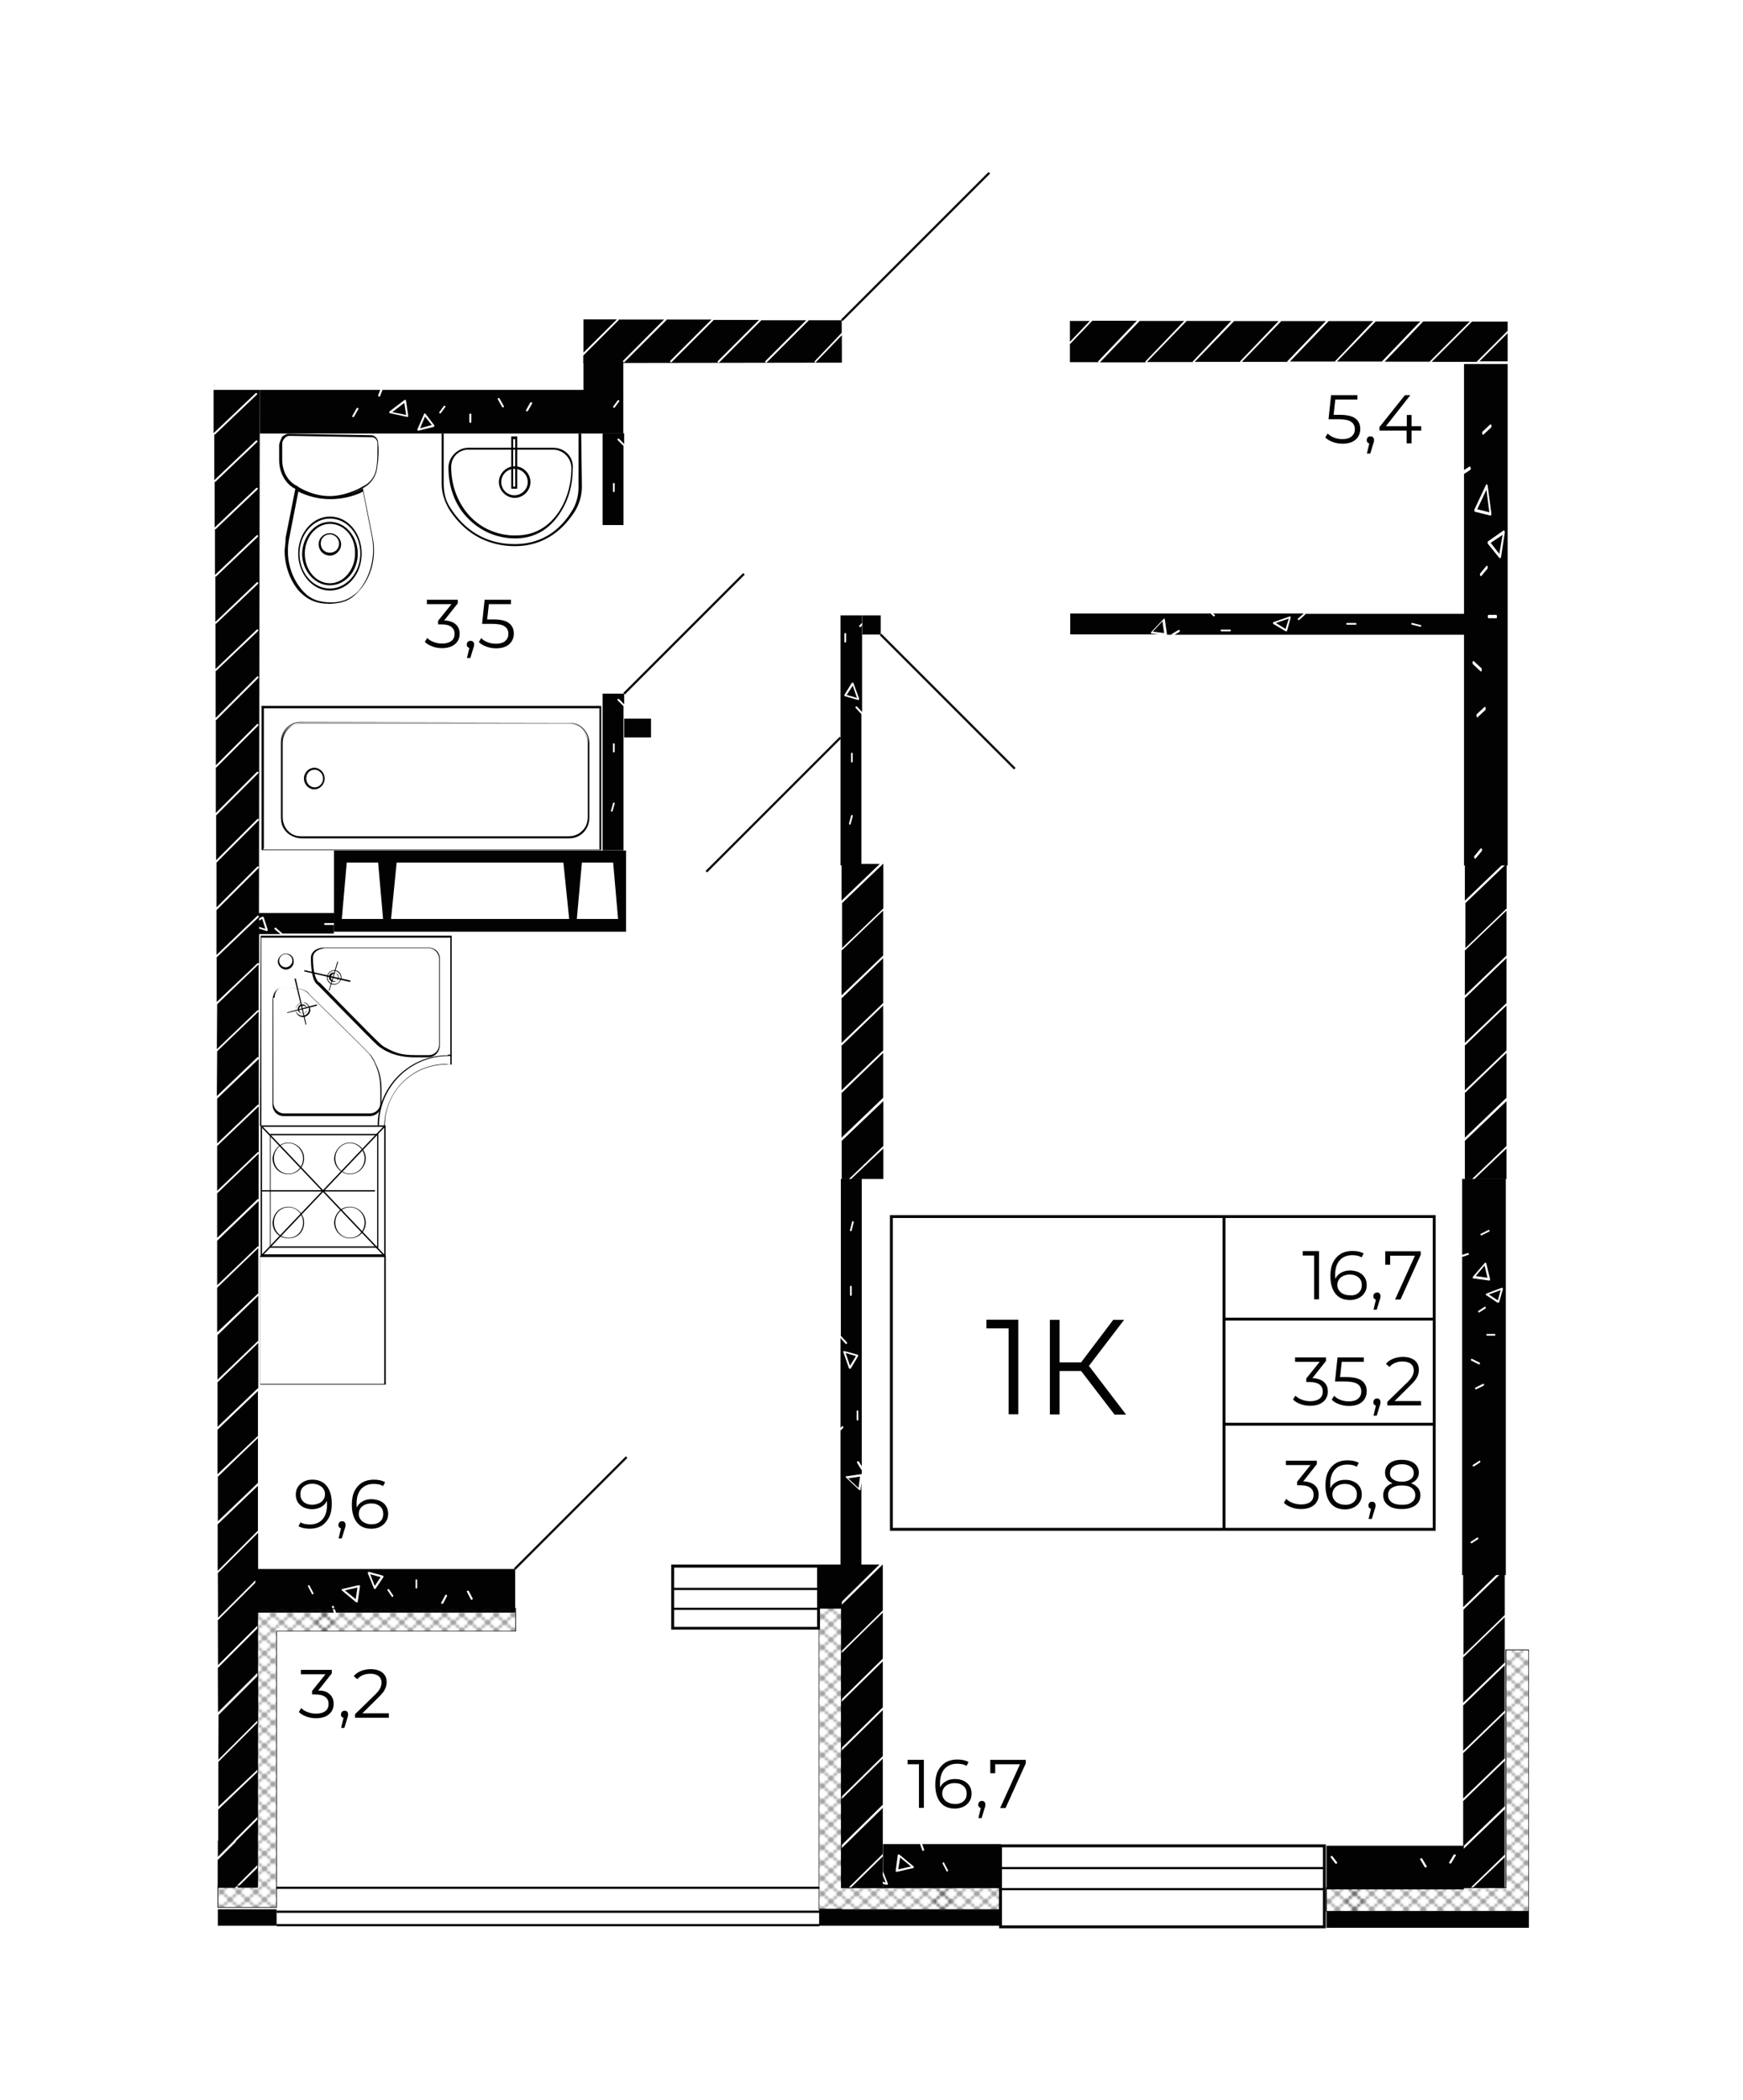 <?xml version="1.0" encoding="utf-8"?>
<!-- Generator: Adobe Illustrator 25.4.1, SVG Export Plug-In . SVG Version: 6.00 Build 0)  -->
<svg version="1.1" id="Слой_1" xmlns="http://www.w3.org/2000/svg" xmlns:xlink="http://www.w3.org/1999/xlink" x="0px" y="0px"
	 viewBox="0 0 1026.5 1236.9" style="enable-background:new 0 0 1026.5 1236.9;" xml:space="preserve">
<style type="text/css">
	.st0{fill:none;}
	.st1{fill:none;stroke:#1E1E1C;stroke-width:0.3;stroke-linecap:square;stroke-linejoin:bevel;}
	.st2{fill:#020203;}
	.st3{fill:url(#SVGID_1_);}
	.st4{fill:url(#SVGID_00000166643131396134927220000015335365863516179600_);}
	.st5{fill:url(#SVGID_00000181087722556240488900000011804220396742957443_);}
	.st6{fill:url(#SVGID_00000160875239311628000400000001429695191791459996_);}
	.st7{fill:url(#SVGID_00000065074097730133188990000018125726325794310063_);}
	.st8{fill:url(#SVGID_00000150817537884206914000000003096353773807662527_);}
	.st9{fill:url(#SVGID_00000165205286103627102420000008517001287158641831_);}
	.st10{fill:url(#SVGID_00000180331413520119671780000006178870684192522120_);}
	.st11{fill:url(#SVGID_00000065034817336663259920000018428800064786916031_);}
	.st12{fill:url(#SVGID_00000168799529276539236180000010783586135303639708_);}
	.st13{fill:url(#SVGID_00000162349847738727943830000013074213652902471350_);}
	.st14{fill:url(#SVGID_00000155828678060888463650000002128727292027808917_);}
	.st15{fill:url(#SVGID_00000126298781737533631840000003368346177009339278_);}
</style>
<pattern  x="794.3" y="-995.2" width="72" height="72" patternUnits="userSpaceOnUse" id="Diamond" viewBox="72.2 -144.2 72 72" style="overflow:visible;">
	<g>
		<rect x="72.2" y="-144.2" class="st0" width="72" height="72"/>
		<g>
			<line class="st1" x1="144.2" y1="-72.2" x2="216.2" y2="-0.2"/>
			<line class="st1" x1="216.2" y1="-72.2" x2="144.2" y2="-0.2"/>
			<line class="st1" x1="210.2" y1="-72.2" x2="141.2" y2="-3.2"/>
			<line class="st1" x1="204.2" y1="-72.2" x2="141.2" y2="-9.2"/>
			<line class="st1" x1="198.2" y1="-72.2" x2="141.2" y2="-15.2"/>
			<line class="st1" x1="192.2" y1="-72.2" x2="141.2" y2="-21.2"/>
			<line class="st1" x1="186.2" y1="-72.2" x2="141.2" y2="-27.2"/>
			<line class="st1" x1="180.2" y1="-72.2" x2="141.2" y2="-33.2"/>
			<line class="st1" x1="174.2" y1="-72.2" x2="141.2" y2="-39.2"/>
			<line class="st1" x1="168.2" y1="-72.2" x2="141.2" y2="-45.2"/>
			<line class="st1" x1="162.2" y1="-72.2" x2="141.2" y2="-51.2"/>
			<line class="st1" x1="156.2" y1="-72.2" x2="141.2" y2="-57.2"/>
			<line class="st1" x1="150.2" y1="-72.2" x2="141.2" y2="-63.2"/>
			<line class="st1" x1="144.2" y1="-72.2" x2="141.2" y2="-69.2"/>
		</g>
		<g>
			<line class="st1" x1="72.2" y1="-72.2" x2="144.2" y2="-0.2"/>
			<line class="st1" x1="78.2" y1="-72.2" x2="147.2" y2="-3.2"/>
			<line class="st1" x1="84.2" y1="-72.2" x2="147.2" y2="-9.2"/>
			<line class="st1" x1="90.2" y1="-72.2" x2="147.2" y2="-15.2"/>
			<line class="st1" x1="96.2" y1="-72.2" x2="147.2" y2="-21.2"/>
			<line class="st1" x1="102.2" y1="-72.2" x2="147.2" y2="-27.2"/>
			<line class="st1" x1="108.2" y1="-72.2" x2="147.2" y2="-33.2"/>
			<line class="st1" x1="114.2" y1="-72.2" x2="147.2" y2="-39.2"/>
			<line class="st1" x1="120.2" y1="-72.2" x2="147.2" y2="-45.2"/>
			<line class="st1" x1="126.2" y1="-72.2" x2="147.2" y2="-51.2"/>
			<line class="st1" x1="132.2" y1="-72.2" x2="147.2" y2="-57.2"/>
			<line class="st1" x1="138.2" y1="-72.2" x2="147.3" y2="-63.2"/>
			<line class="st1" x1="144.2" y1="-72.2" x2="147.3" y2="-69.2"/>
			<line class="st1" x1="144.2" y1="-72.2" x2="72.2" y2="-0.2"/>
			<line class="st1" x1="138.2" y1="-72.2" x2="69.2" y2="-3.2"/>
			<line class="st1" x1="132.2" y1="-72.2" x2="69.2" y2="-9.2"/>
			<line class="st1" x1="126.2" y1="-72.2" x2="69.2" y2="-15.2"/>
			<line class="st1" x1="120.2" y1="-72.2" x2="69.2" y2="-21.2"/>
			<line class="st1" x1="114.2" y1="-72.2" x2="69.2" y2="-27.2"/>
			<line class="st1" x1="108.2" y1="-72.2" x2="69.2" y2="-33.2"/>
			<line class="st1" x1="102.2" y1="-72.2" x2="69.2" y2="-39.2"/>
			<line class="st1" x1="96.2" y1="-72.2" x2="69.2" y2="-45.2"/>
			<line class="st1" x1="90.2" y1="-72.2" x2="69.2" y2="-51.2"/>
			<line class="st1" x1="84.2" y1="-72.2" x2="69.2" y2="-57.2"/>
			<line class="st1" x1="78.2" y1="-72.2" x2="69.2" y2="-63.2"/>
			<line class="st1" x1="72.2" y1="-72.2" x2="69.2" y2="-69.2"/>
		</g>
		<g>
			<line class="st1" x1="0.2" y1="-72.2" x2="72.2" y2="-0.2"/>
			<line class="st1" x1="6.2" y1="-72.2" x2="75.2" y2="-3.2"/>
			<line class="st1" x1="12.2" y1="-72.2" x2="75.2" y2="-9.2"/>
			<line class="st1" x1="18.2" y1="-72.2" x2="75.2" y2="-15.2"/>
			<line class="st1" x1="24.2" y1="-72.2" x2="75.2" y2="-21.2"/>
			<line class="st1" x1="30.2" y1="-72.2" x2="75.2" y2="-27.2"/>
			<line class="st1" x1="36.2" y1="-72.2" x2="75.2" y2="-33.2"/>
			<line class="st1" x1="42.2" y1="-72.2" x2="75.2" y2="-39.2"/>
			<line class="st1" x1="48.2" y1="-72.2" x2="75.2" y2="-45.2"/>
			<line class="st1" x1="54.2" y1="-72.2" x2="75.2" y2="-51.2"/>
			<line class="st1" x1="60.2" y1="-72.2" x2="75.2" y2="-57.2"/>
			<line class="st1" x1="66.2" y1="-72.2" x2="75.3" y2="-63.2"/>
			<line class="st1" x1="72.2" y1="-72.2" x2="75.3" y2="-69.2"/>
			<line class="st1" x1="72.2" y1="-72.2" x2="0.2" y2="-0.2"/>
		</g>
		<g>
			<line class="st1" x1="144.2" y1="-144.2" x2="216.2" y2="-72.2"/>
			<line class="st1" x1="141.2" y1="-141.2" x2="210.2" y2="-72.2"/>
			<line class="st1" x1="141.2" y1="-135.2" x2="204.2" y2="-72.2"/>
			<line class="st1" x1="141.2" y1="-129.2" x2="198.2" y2="-72.2"/>
			<line class="st1" x1="141.2" y1="-123.2" x2="192.2" y2="-72.2"/>
			<line class="st1" x1="141.2" y1="-117.2" x2="186.2" y2="-72.2"/>
			<line class="st1" x1="141.2" y1="-111.2" x2="180.2" y2="-72.2"/>
			<line class="st1" x1="141.2" y1="-105.2" x2="174.2" y2="-72.2"/>
			<line class="st1" x1="141.2" y1="-99.2" x2="168.2" y2="-72.2"/>
			<line class="st1" x1="141.2" y1="-93.2" x2="162.2" y2="-72.2"/>
			<line class="st1" x1="141.2" y1="-87.2" x2="156.2" y2="-72.2"/>
			<line class="st1" x1="141.2" y1="-81.3" x2="150.2" y2="-72.2"/>
			<line class="st1" x1="141.2" y1="-75.3" x2="144.2" y2="-72.2"/>
			<line class="st1" x1="216.2" y1="-144.2" x2="144.2" y2="-72.2"/>
			<line class="st1" x1="210.2" y1="-144.2" x2="141.2" y2="-75.2"/>
			<line class="st1" x1="204.2" y1="-144.2" x2="141.2" y2="-81.2"/>
			<line class="st1" x1="198.2" y1="-144.2" x2="141.2" y2="-87.2"/>
			<line class="st1" x1="192.2" y1="-144.2" x2="141.2" y2="-93.2"/>
			<line class="st1" x1="186.2" y1="-144.2" x2="141.2" y2="-99.2"/>
			<line class="st1" x1="180.2" y1="-144.2" x2="141.2" y2="-105.2"/>
			<line class="st1" x1="174.2" y1="-144.2" x2="141.2" y2="-111.2"/>
			<line class="st1" x1="168.2" y1="-144.2" x2="141.2" y2="-117.2"/>
			<line class="st1" x1="162.2" y1="-144.2" x2="141.2" y2="-123.2"/>
			<line class="st1" x1="156.2" y1="-144.2" x2="141.2" y2="-129.2"/>
			<line class="st1" x1="150.2" y1="-144.2" x2="141.2" y2="-135.2"/>
			<line class="st1" x1="144.2" y1="-144.2" x2="141.2" y2="-141.2"/>
		</g>
		<g>
			<line class="st1" x1="72.2" y1="-144.2" x2="144.2" y2="-72.2"/>
			<line class="st1" x1="69.2" y1="-141.2" x2="138.2" y2="-72.2"/>
			<line class="st1" x1="69.2" y1="-135.2" x2="132.2" y2="-72.2"/>
			<line class="st1" x1="69.2" y1="-129.2" x2="126.2" y2="-72.2"/>
			<line class="st1" x1="69.2" y1="-123.2" x2="120.2" y2="-72.2"/>
			<line class="st1" x1="69.2" y1="-117.2" x2="114.2" y2="-72.2"/>
			<line class="st1" x1="69.2" y1="-111.2" x2="108.2" y2="-72.2"/>
			<line class="st1" x1="69.2" y1="-105.2" x2="102.2" y2="-72.2"/>
			<line class="st1" x1="69.2" y1="-99.2" x2="96.2" y2="-72.2"/>
			<line class="st1" x1="69.2" y1="-93.2" x2="90.2" y2="-72.2"/>
			<line class="st1" x1="69.2" y1="-87.2" x2="84.2" y2="-72.2"/>
			<line class="st1" x1="69.2" y1="-81.3" x2="78.2" y2="-72.2"/>
			<line class="st1" x1="69.2" y1="-75.3" x2="72.2" y2="-72.2"/>
			<line class="st1" x1="78.2" y1="-144.2" x2="147.2" y2="-75.2"/>
			<line class="st1" x1="84.2" y1="-144.2" x2="147.2" y2="-81.2"/>
			<line class="st1" x1="90.2" y1="-144.2" x2="147.2" y2="-87.2"/>
			<line class="st1" x1="96.2" y1="-144.2" x2="147.2" y2="-93.2"/>
			<line class="st1" x1="102.2" y1="-144.2" x2="147.2" y2="-99.2"/>
			<line class="st1" x1="108.2" y1="-144.2" x2="147.2" y2="-105.2"/>
			<line class="st1" x1="114.2" y1="-144.2" x2="147.2" y2="-111.2"/>
			<line class="st1" x1="120.2" y1="-144.2" x2="147.2" y2="-117.2"/>
			<line class="st1" x1="126.2" y1="-144.2" x2="147.2" y2="-123.2"/>
			<line class="st1" x1="132.2" y1="-144.2" x2="147.2" y2="-129.2"/>
			<line class="st1" x1="138.2" y1="-144.2" x2="147.3" y2="-135.2"/>
			<line class="st1" x1="144.2" y1="-144.2" x2="147.3" y2="-141.2"/>
			<line class="st1" x1="144.2" y1="-144.2" x2="72.2" y2="-72.2"/>
			<line class="st1" x1="138.2" y1="-144.2" x2="69.2" y2="-75.2"/>
			<line class="st1" x1="132.2" y1="-144.2" x2="69.2" y2="-81.2"/>
			<line class="st1" x1="126.2" y1="-144.2" x2="69.2" y2="-87.2"/>
			<line class="st1" x1="120.2" y1="-144.2" x2="69.2" y2="-93.2"/>
			<line class="st1" x1="114.2" y1="-144.2" x2="69.2" y2="-99.2"/>
			<line class="st1" x1="108.2" y1="-144.2" x2="69.2" y2="-105.2"/>
			<line class="st1" x1="102.2" y1="-144.2" x2="69.2" y2="-111.2"/>
			<line class="st1" x1="96.2" y1="-144.2" x2="69.2" y2="-117.2"/>
			<line class="st1" x1="90.2" y1="-144.2" x2="69.2" y2="-123.2"/>
			<line class="st1" x1="84.2" y1="-144.2" x2="69.2" y2="-129.2"/>
			<line class="st1" x1="78.2" y1="-144.2" x2="69.2" y2="-135.2"/>
			<line class="st1" x1="72.2" y1="-144.2" x2="69.2" y2="-141.2"/>
			<line class="st1" x1="147.2" y1="-141.2" x2="78.2" y2="-72.2"/>
			<line class="st1" x1="147.2" y1="-135.2" x2="84.2" y2="-72.2"/>
			<line class="st1" x1="147.2" y1="-129.2" x2="90.2" y2="-72.2"/>
			<line class="st1" x1="147.2" y1="-123.2" x2="96.2" y2="-72.2"/>
			<line class="st1" x1="147.2" y1="-117.2" x2="102.2" y2="-72.2"/>
			<line class="st1" x1="147.2" y1="-111.2" x2="108.2" y2="-72.2"/>
			<line class="st1" x1="147.2" y1="-105.2" x2="114.2" y2="-72.2"/>
			<line class="st1" x1="147.2" y1="-99.2" x2="120.2" y2="-72.2"/>
			<line class="st1" x1="147.2" y1="-93.2" x2="126.2" y2="-72.2"/>
			<line class="st1" x1="147.2" y1="-87.2" x2="132.2" y2="-72.2"/>
			<line class="st1" x1="147.3" y1="-81.3" x2="138.2" y2="-72.2"/>
			<line class="st1" x1="147.3" y1="-75.3" x2="144.2" y2="-72.2"/>
		</g>
		<g>
			<line class="st1" x1="0.2" y1="-144.2" x2="72.2" y2="-72.2"/>
			<line class="st1" x1="6.2" y1="-144.2" x2="75.2" y2="-75.2"/>
			<line class="st1" x1="12.2" y1="-144.2" x2="75.2" y2="-81.2"/>
			<line class="st1" x1="18.2" y1="-144.2" x2="75.2" y2="-87.2"/>
			<line class="st1" x1="24.2" y1="-144.2" x2="75.2" y2="-93.2"/>
			<line class="st1" x1="30.2" y1="-144.2" x2="75.2" y2="-99.2"/>
			<line class="st1" x1="36.2" y1="-144.2" x2="75.2" y2="-105.2"/>
			<line class="st1" x1="42.2" y1="-144.2" x2="75.2" y2="-111.2"/>
			<line class="st1" x1="48.2" y1="-144.2" x2="75.2" y2="-117.2"/>
			<line class="st1" x1="54.2" y1="-144.2" x2="75.2" y2="-123.2"/>
			<line class="st1" x1="60.2" y1="-144.2" x2="75.2" y2="-129.2"/>
			<line class="st1" x1="66.2" y1="-144.2" x2="75.3" y2="-135.2"/>
			<line class="st1" x1="72.2" y1="-144.2" x2="75.3" y2="-141.2"/>
			<line class="st1" x1="72.2" y1="-144.2" x2="0.2" y2="-72.2"/>
			<line class="st1" x1="75.2" y1="-141.2" x2="6.2" y2="-72.2"/>
			<line class="st1" x1="75.2" y1="-135.2" x2="12.2" y2="-72.2"/>
			<line class="st1" x1="75.2" y1="-129.2" x2="18.2" y2="-72.2"/>
			<line class="st1" x1="75.2" y1="-123.2" x2="24.2" y2="-72.2"/>
			<line class="st1" x1="75.2" y1="-117.2" x2="30.2" y2="-72.2"/>
			<line class="st1" x1="75.2" y1="-111.2" x2="36.2" y2="-72.2"/>
			<line class="st1" x1="75.2" y1="-105.2" x2="42.2" y2="-72.2"/>
			<line class="st1" x1="75.2" y1="-99.2" x2="48.2" y2="-72.2"/>
			<line class="st1" x1="75.2" y1="-93.2" x2="54.2" y2="-72.2"/>
			<line class="st1" x1="75.2" y1="-87.2" x2="60.2" y2="-72.2"/>
			<line class="st1" x1="75.3" y1="-81.3" x2="66.2" y2="-72.2"/>
			<line class="st1" x1="75.3" y1="-75.3" x2="72.2" y2="-72.2"/>
		</g>
		<g>
			<line class="st1" x1="144.2" y1="-216.2" x2="216.2" y2="-144.2"/>
			<line class="st1" x1="141.2" y1="-213.2" x2="210.2" y2="-144.2"/>
			<line class="st1" x1="141.2" y1="-207.2" x2="204.2" y2="-144.2"/>
			<line class="st1" x1="141.2" y1="-201.2" x2="198.2" y2="-144.2"/>
			<line class="st1" x1="141.2" y1="-195.2" x2="192.2" y2="-144.2"/>
			<line class="st1" x1="141.2" y1="-189.2" x2="186.2" y2="-144.2"/>
			<line class="st1" x1="141.2" y1="-183.2" x2="180.2" y2="-144.2"/>
			<line class="st1" x1="141.2" y1="-177.2" x2="174.2" y2="-144.2"/>
			<line class="st1" x1="141.2" y1="-171.2" x2="168.2" y2="-144.2"/>
			<line class="st1" x1="141.2" y1="-165.2" x2="162.2" y2="-144.2"/>
			<line class="st1" x1="141.2" y1="-159.2" x2="156.2" y2="-144.2"/>
			<line class="st1" x1="141.2" y1="-153.3" x2="150.2" y2="-144.2"/>
			<line class="st1" x1="141.2" y1="-147.3" x2="144.2" y2="-144.2"/>
			<line class="st1" x1="216.2" y1="-216.2" x2="144.2" y2="-144.2"/>
		</g>
		<g>
			<line class="st1" x1="72.2" y1="-216.2" x2="144.2" y2="-144.2"/>
			<line class="st1" x1="69.2" y1="-213.2" x2="138.2" y2="-144.2"/>
			<line class="st1" x1="69.2" y1="-207.2" x2="132.2" y2="-144.2"/>
			<line class="st1" x1="69.2" y1="-201.2" x2="126.2" y2="-144.2"/>
			<line class="st1" x1="69.2" y1="-195.2" x2="120.2" y2="-144.2"/>
			<line class="st1" x1="69.2" y1="-189.2" x2="114.2" y2="-144.2"/>
			<line class="st1" x1="69.2" y1="-183.2" x2="108.2" y2="-144.2"/>
			<line class="st1" x1="69.2" y1="-177.2" x2="102.2" y2="-144.2"/>
			<line class="st1" x1="69.2" y1="-171.2" x2="96.2" y2="-144.2"/>
			<line class="st1" x1="69.2" y1="-165.2" x2="90.2" y2="-144.2"/>
			<line class="st1" x1="69.2" y1="-159.2" x2="84.2" y2="-144.2"/>
			<line class="st1" x1="69.2" y1="-153.3" x2="78.2" y2="-144.2"/>
			<line class="st1" x1="69.2" y1="-147.3" x2="72.2" y2="-144.2"/>
			<line class="st1" x1="144.2" y1="-216.2" x2="72.2" y2="-144.2"/>
			<line class="st1" x1="147.2" y1="-213.2" x2="78.2" y2="-144.2"/>
			<line class="st1" x1="147.2" y1="-207.2" x2="84.2" y2="-144.2"/>
			<line class="st1" x1="147.2" y1="-201.2" x2="90.2" y2="-144.2"/>
			<line class="st1" x1="147.2" y1="-195.2" x2="96.2" y2="-144.2"/>
			<line class="st1" x1="147.2" y1="-189.2" x2="102.2" y2="-144.2"/>
			<line class="st1" x1="147.2" y1="-183.2" x2="108.2" y2="-144.2"/>
			<line class="st1" x1="147.2" y1="-177.2" x2="114.2" y2="-144.2"/>
			<line class="st1" x1="147.2" y1="-171.2" x2="120.2" y2="-144.2"/>
			<line class="st1" x1="147.2" y1="-165.2" x2="126.2" y2="-144.2"/>
			<line class="st1" x1="147.2" y1="-159.2" x2="132.2" y2="-144.2"/>
			<line class="st1" x1="147.3" y1="-153.3" x2="138.2" y2="-144.2"/>
			<line class="st1" x1="147.3" y1="-147.3" x2="144.2" y2="-144.2"/>
		</g>
		<g>
			<line class="st1" x1="0.2" y1="-216.2" x2="72.2" y2="-144.2"/>
			<line class="st1" x1="72.2" y1="-216.2" x2="0.2" y2="-144.2"/>
			<line class="st1" x1="75.2" y1="-213.2" x2="6.2" y2="-144.2"/>
			<line class="st1" x1="75.2" y1="-207.2" x2="12.2" y2="-144.2"/>
			<line class="st1" x1="75.2" y1="-201.2" x2="18.2" y2="-144.2"/>
			<line class="st1" x1="75.2" y1="-195.2" x2="24.2" y2="-144.2"/>
			<line class="st1" x1="75.2" y1="-189.2" x2="30.2" y2="-144.2"/>
			<line class="st1" x1="75.2" y1="-183.2" x2="36.2" y2="-144.2"/>
			<line class="st1" x1="75.2" y1="-177.2" x2="42.2" y2="-144.2"/>
			<line class="st1" x1="75.2" y1="-171.2" x2="48.2" y2="-144.2"/>
			<line class="st1" x1="75.2" y1="-165.2" x2="54.2" y2="-144.2"/>
			<line class="st1" x1="75.2" y1="-159.2" x2="60.2" y2="-144.2"/>
			<line class="st1" x1="75.3" y1="-153.3" x2="66.2" y2="-144.2"/>
			<line class="st1" x1="75.3" y1="-147.3" x2="72.2" y2="-144.2"/>
		</g>
	</g>
</pattern>
<g>
	<g>
		<polygon class="st2" points="876,752.5 874.3,745.3 869.1,751.5 		"/>
		<polygon class="st2" points="876.8,762.3 882.1,765.8 883.8,759.8 		"/>
		<path class="st2" d="M861.1,694.3V739l3.2-1c0.3-0.2,0.7,0,0.7,0.3c0.2,0.3,0,0.7-0.3,0.7l-3.4,1.2h-0.2v187.4h25.7V694.3H861.1z
			 M872.1,726.6l4.4-2.2c0.3-0.2,0.7,0,0.7,0.2c0.2,0.3,0,0.7-0.2,0.7l-4.4,2.2h-0.2c-0.2,0-0.3-0.2-0.5-0.3
			C871.8,727.1,871.8,726.7,872.1,726.6z M867.4,752c0.2-0.2,0.2-0.2,0.2-0.3l6.8-7.9h0.2c0,0,0-0.2,0.2-0.2h0.3v0.2
			c0,0,0.2,0,0.2,0.2l2.2,9.1c0,0,0,0,0,0.2c0,0,0,0,0,0.2c0,0,0,0,0,0.2v0.2l-0.2,0.2c0,0,0,0-0.2,0h-0.2l-9-1.2c0,0,0,0-0.2,0
			h-0.2c0,0,0-0.2-0.2-0.2C867.4,752.2,867.4,752,867.4,752z M866.3,800.5c0.2-0.3,0.5-0.3,0.7-0.2l4.4,2.2c0.3,0.2,0.3,0.5,0.2,0.7
			c-0.2,0.2-0.3,0.3-0.5,0.3h-0.2l-4.4-2.2C866.2,801.2,866.2,800.8,866.3,800.5z M870.4,906.5l-3.4,2.2c-0.2,0-0.2,0.2-0.3,0.2
			c-0.2,0-0.3-0.2-0.5-0.2c-0.2-0.3-0.2-0.7,0.2-0.9l3.4-2.2c0.3-0.2,0.7-0.2,0.8,0.2C870.7,906,870.7,906.4,870.4,906.5z
			 M871.6,861.3l-3.4,2.2c-0.2,0-0.2,0.2-0.3,0.2c-0.2,0-0.3-0.2-0.5-0.2c-0.2-0.3-0.2-0.7,0.2-0.9l3.4-2.2c0.3-0.2,0.7-0.2,0.8,0.2
			C871.9,860.8,871.8,861.2,871.6,861.3z M873.8,816l-4.4,2.2h-0.2c-0.2,0-0.3-0.2-0.5-0.3c-0.2-0.3,0-0.7,0.2-0.7l4.4-2.2
			c0.3-0.2,0.7,0,0.7,0.2C874,815.3,874,815.8,873.8,816z M874.8,770.6l-3.4,2.2c-0.2,0-0.2,0.2-0.3,0.2c-0.2,0-0.3-0.2-0.5-0.2
			c-0.2-0.3-0.2-0.7,0.2-0.9l3.4-2.2c0.3-0.2,0.7-0.2,0.8,0.2C875.1,770.1,875.1,770.4,874.8,770.6z M880.2,786.6h-4.4
			c-0.3,0-0.5-0.2-0.5-0.5c0-0.3,0.2-0.5,0.5-0.5h4.4c0.3,0,0.5,0.2,0.5,0.5C880.7,786.4,880.4,786.6,880.2,786.6z M885.1,759.2
			l-2.2,7.7c-0.2,0.3-0.3,0.3-0.5,0.3h-0.2c0,0,0,0-0.2,0l-6.8-4.5l-0.2-0.2v-0.3c0,0,0.2,0,0.2-0.2c0,0,0-0.2,0.2-0.2l9-3.4h0.3
			c0,0,0.2,0,0.2,0.2l0.2,0.2V759.2z"/>
	</g>
	<g>
		<polygon class="st2" points="529,1100.9 536.5,1099.2 530.1,1093.9 		"/>
		<polygon class="st2" points="521.6,1108.7 519.9,1108.2 519.9,1104.4 		"/>
		<path class="st2" d="M543.1,1086l1.1,3.2c0.2,0.3,0,0.7-0.4,0.7c-0.4,0.2-0.7,0-0.7-0.3l-1.2-3.4v-0.2h-21.9v16l2.9,7.3v0.3
			c0,0,0,0.2-0.2,0.2l-0.2,0.2h-0.4l-2.2-0.6v2.3h69.5V1086H543.1z M538.3,1099.9h-0.2c0,0,0,0.2-0.2,0.2l-9.4,2.2c0,0,0,0-0.2,0
			c0,0,0,0-0.2,0c0,0,0,0-0.2,0h-0.2l-0.2-0.2c0,0,0,0,0-0.2v-0.2l1.2-9c0,0,0,0,0-0.2v-0.2c0,0,0.2,0,0.2-0.2c0.4,0,0.5,0,0.5,0
			c0.2,0.2,0.2,0.2,0.4,0.2l8.2,6.8v0.2c0,0,0.2,0,0.2,0.2V1099.9z M558.1,1102.1c-0.4,0.2-0.7,0-0.7-0.2l-2.3-4.4v-0.2
			c0-0.2,0.2-0.3,0.4-0.5c0-0.2,0.4-0.2,0.5,0.2l2.3,4.4C558.4,1101.7,558.2,1102.1,558.1,1102.1z"/>
	</g>
	<g>
		<polygon class="st2" points="210.5,934.9 203.1,936.6 209.5,941.8 		"/>
		<polygon class="st2" points="220.7,934 224.2,928.8 218,927.1 		"/>
		<path class="st2" d="M150.4,924v25.7h46.2l-1.1-3.2c-0.2-0.3,0-0.7,0.4-0.7c0.4-0.2,0.7,0,0.7,0.3l1.3,3.4v0.2h105.5V924H150.4z
			 M184.6,938.4c0,0.2-0.2,0.3-0.4,0.5c0,0.2-0.4,0.2-0.5-0.2l-2.3-4.4c-0.2-0.3,0-0.7,0.2-0.7c0.4-0.2,0.7,0,0.7,0.2l2.3,4.4V938.4
			z M212,933.9v0.2l-1.3,9c0,0,0,0,0,0.2v0.2c0,0-0.2,0-0.2,0.2c-0.4,0-0.5,0-0.5,0c-0.2-0.2-0.2-0.2-0.4-0.2l-8.2-6.8v-0.2
			c0,0-0.2,0-0.2-0.2v-0.3h0.2c0,0,0-0.2,0.2-0.2l9.4-2.2c0,0,0,0,0.2,0c0,0,0,0,0.2,0c0,0,0,0,0.2,0h0.2l0.2,0.2
			C212,933.7,212,933.7,212,933.9z M225.8,928.6c0,0,0,0,0,0.2l-4.6,6.8l-0.2,0.2h-0.4c0,0,0-0.2-0.2-0.2c0,0-0.2,0-0.2-0.2l-3.6-9
			v-0.3c0,0,0-0.2,0.2-0.2l0.2-0.2h0.4l8,2.2c0.4,0.2,0.4,0.3,0.4,0.5V928.6z M231.5,940.3c-0.4,0.2-0.7,0.2-0.9-0.2l-2.3-3.4
			c-0.2-0.3-0.2-0.7,0.2-0.8c0.2-0.2,0.5-0.2,0.7,0.2l2.3,3.4c0,0.2,0.2,0.2,0.2,0.3C231.7,939.9,231.5,940.1,231.5,940.3z
			 M245.7,935c0,0.3-0.2,0.5-0.5,0.5c-0.4,0-0.5-0.2-0.5-0.5v-4.4c0-0.3,0.2-0.5,0.5-0.5c0.4,0,0.5,0.3,0.5,0.5V935z M263.3,939.9
			l-2.3,4.4c-0.2,0.3-0.5,0.3-0.9,0.2c-0.4-0.2-0.4-0.5-0.2-0.7l2.3-4.4c0.2-0.3,0.5-0.3,0.7-0.2c0.2,0.2,0.4,0.3,0.4,0.5V939.9z
			 M278.4,941.6c0,0.2-0.2,0.3-0.4,0.5c-0.4,0.2-0.7,0-0.7-0.2l-2.3-4.4c-0.2-0.3,0-0.7,0.2-0.7c0.2,0,0.7,0,0.9,0.2l2.3,4.4V941.6z
			"/>
	</g>
	<g>
		<path class="st2" d="M862.7,559.7v26.5l24.2-23.2c0.2-0.2,0.2-0.2,0.3-0.2v-26.5L863,559.5C862.9,559.7,862.9,559.7,862.7,559.7z"
			/>
		<path class="st2" d="M862.7,615.6v26.5l24.2-23.2c0.2-0.2,0.2-0.2,0.3-0.2v-26.5L863,615.5C862.9,615.6,862.9,615.6,862.7,615.6z"
			/>
		<path class="st2" d="M862.7,643.5v26.5l24.2-23.2c0.2-0.2,0.2-0.2,0.3-0.2v-26.5L863,643.4C862.9,643.5,862.9,643.5,862.7,643.5z"
			/>
		<path class="st2" d="M862.7,587.7v26.5l24.2-23.2c0.2-0.2,0.2-0.2,0.3-0.2v-26.5L863,587.6C862.9,587.6,862.9,587.7,862.7,587.7z"
			/>
		<polygon class="st2" points="885.2,508.8 862.7,508.8 862.7,530.4 		"/>
		<path class="st2" d="M887.2,648.5V675c-0.2,0-0.3,0-0.3,0.2L867,694.3h-4.3v-22.5c0.2,0,0.2,0,0.3-0.2L887.2,648.5z"/>
		<polygon class="st2" points="887.2,676.4 887.2,694.3 868.4,694.3 		"/>
		<path class="st2" d="M886.6,509.3l-23.3,22.3c-0.2,0.2-0.2,0.2-0.3,0.2v26.5l24-23c0.2-0.2,0.2-0.2,0.3-0.2v-26.2h-0.5
			C886.7,508.9,886.6,509.1,886.6,509.3z"/>
	</g>
	<g>
		<path class="st2" d="M495.6,559.7v26.5l24.2-23.2c0.2-0.2,0.2-0.2,0.3-0.2v-26.5L496,559.5C495.8,559.7,495.8,559.7,495.6,559.7z"
			/>
		<path class="st2" d="M495.6,615.6v26.5l24.2-23.2c0.2-0.2,0.2-0.2,0.3-0.2v-26.5L496,615.5C495.8,615.6,495.8,615.6,495.6,615.6z"
			/>
		<path class="st2" d="M495.6,643.5v26.5l24.2-23.2c0.2-0.2,0.2-0.2,0.3-0.2v-26.5L496,643.4C495.8,643.5,495.8,643.5,495.6,643.5z"
			/>
		<path class="st2" d="M495.6,587.7v26.5l24.2-23.2c0.2-0.2,0.2-0.2,0.3-0.2v-26.5L496,587.6C495.8,587.6,495.8,587.7,495.6,587.7z"
			/>
		<polygon class="st2" points="518.1,508.8 495.6,508.8 495.6,530.4 		"/>
		<path class="st2" d="M520.2,648.5V675c-0.2,0-0.3,0-0.3,0.2l-19.9,19.1h-4.3v-22.5c0.2,0,0.2,0,0.3-0.2L520.2,648.5z"/>
		<polygon class="st2" points="520.2,676.4 520.2,694.3 501.3,694.3 		"/>
		<path class="st2" d="M519.5,509.3l-23.3,22.3c-0.2,0.2-0.2,0.2-0.3,0.2v26.5l24-23c0.2-0.2,0.2-0.2,0.3-0.2v-26.2h-0.5
			C519.6,508.9,519.5,509.1,519.5,509.3z"/>
	</g>
	<g>
		<path class="st2" d="M495.4,973.7v27.2l24.2-23.8c0.2-0.2,0.2-0.2,0.3-0.2v-27.2l-24.2,23.8C495.6,973.7,495.6,973.7,495.4,973.7z
			"/>
		<path class="st2" d="M495.4,1031.1v27.2l24.2-23.8c0.2-0.2,0.2-0.2,0.3-0.2v-27.2l-24.2,23.8
			C495.6,1031.1,495.6,1031.1,495.4,1031.1z"/>
		<path class="st2" d="M495.4,1059.7v27.2l24.2-23.8c0.2-0.2,0.2-0.2,0.3-0.2v-27.2l-24.2,23.8
			C495.6,1059.7,495.6,1059.7,495.4,1059.7z"/>
		<path class="st2" d="M495.4,1002.4v27.2l24.2-23.8c0.2-0.2,0.2-0.2,0.3-0.2v-27.2l-24.2,23.8
			C495.6,1002.3,495.6,1002.4,495.4,1002.4z"/>
		<polygon class="st2" points="517.9,921.4 495.4,921.4 495.4,943.6 		"/>
		<path class="st2" d="M519.9,1064.7v27.2c-0.2,0-0.3,0-0.3,0.2l-19.9,19.6h-4.3v-23.1c0.2,0,0.2,0,0.3-0.2L519.9,1064.7z"/>
		<polygon class="st2" points="519.9,1093.3 519.9,1111.7 501.1,1111.7 		"/>
		<path class="st2" d="M519.2,922l-23.3,22.9c-0.2,0.2-0.2,0.2-0.3,0.2v27.2l24-23.6c0.2-0.2,0.2-0.2,0.3-0.2v-26.9h-0.5
			C519.4,921.6,519.2,921.8,519.2,922z"/>
	</g>
	<g>
		<path class="st2" d="M861.7,976v26.8l24.2-23.4c0.2-0.2,0.2-0.2,0.3-0.2v-26.8L862,975.8C861.9,976,861.9,976,861.7,976z"/>
		<path class="st2" d="M861.7,1032.4v26.8l24.2-23.4c0.2-0.2,0.2-0.2,0.3-0.2v-26.8l-24.2,23.4
			C861.9,1032.4,861.9,1032.4,861.7,1032.4z"/>
		<path class="st2" d="M861.7,1060.6v26.8l24.2-23.4c0.2-0.2,0.2-0.2,0.3-0.2V1037l-24.2,23.4
			C861.9,1060.6,861.9,1060.6,861.7,1060.6z"/>
		<path class="st2" d="M861.7,1004.3v26.8l24.2-23.4c0.2-0.2,0.2-0.2,0.3-0.2v-26.8l-24.2,23.4
			C861.9,1004.1,861.9,1004.3,861.7,1004.3z"/>
		<polygon class="st2" points="884.2,924.6 861.7,924.6 861.7,946.5 		"/>
		<path class="st2" d="M886.2,1065.5v26.8c-0.2,0-0.3,0-0.3,0.2l-19.9,19.3h-4.3V1089c0.2,0,0.2,0,0.3-0.2L886.2,1065.5z"/>
		<polygon class="st2" points="886.2,1093.7 886.2,1111.7 867.4,1111.7 		"/>
		<path class="st2" d="M885.5,925.1l-23.3,22.5c-0.2,0.2-0.2,0.2-0.3,0.2v26.8l24-23.2c0.2-0.2,0.2-0.2,0.3-0.2v-26.4h-0.5
			C885.7,924.8,885.5,925,885.5,925.1z"/>
	</g>
	<g>
		<polygon class="st2" points="751.4,366.9 757.1,370.4 759,364.3 		"/>
		<polygon class="st2" points="685.6,372.8 684.6,365.9 678.9,372 		"/>
		<path class="st2" d="M769.1,361.3c0,0.2,0,0.3-0.1,0.3l-3.7,3.4c-0.1,0.2-0.3,0.2-0.4,0.2s-0.3,0-0.4-0.2c-0.3-0.2-0.3-0.5,0-0.8
			l3.3-2.9h-53.4l0.9,0.7c0.3,0.2,0.3,0.5,0,0.8c-0.1,0.2-0.3,0.2-0.4,0.2s-0.3,0-0.4-0.2l-1.3-1.2c-0.1-0.2-0.1-0.2-0.1-0.3h-82.8
			v12.3h52.1l-4.3-0.5h-0.1h-0.1l0,0l-0.1-0.2v-0.2l0,0c0,0,0-0.2,0.1-0.2v-0.2l7.4-7.8h0.1l0.1-0.2l0,0h0.1c0.1,0,0.3,0,0.3,0.2
			l0,0l0,0c0.1,0,0.1,0.2,0.1,0.3l1.3,9l0,0h2.6c0-0.2,0-0.3,0.3-0.5l3.7-2.2c0.3-0.2,0.7-0.2,0.9,0.2c0.1,0.3,0.1,0.7-0.1,0.8
			l-2.9,1.7h170.6v-12.3h-93.1L769.1,361.3L769.1,361.3z M724.3,371.8h-4.9c-0.3,0-0.6-0.2-0.6-0.5c0-0.3,0.3-0.5,0.6-0.5h4.9
			c0.3,0,0.6,0.2,0.6,0.5C724.9,371.6,724.7,371.8,724.3,371.8z M758,371.5L758,371.5C758,371.5,758,371.6,758,371.5
			c-0.1,0.3-0.4,0.3-0.6,0.3h-0.1l0,0h-0.1l-7.4-4.4c-0.1,0-0.1-0.2-0.1-0.2l0,0l0,0v-0.2v-0.2l0,0c0,0,0.1,0,0.1-0.2l0.1-0.2
			l9.8-3.4h0.1h0.1l0,0c0,0,0.1,0,0.1,0.2l0.1,0.2l0,0v0.2v0.2L758,371.5z M798.3,367.9h-4.9c-0.3,0-0.6-0.2-0.6-0.5
			s0.3-0.5,0.6-0.5h4.9c0.3,0,0.6,0.2,0.6,0.5S798.7,367.9,798.3,367.9z M836.5,369.1L836.5,369.1l-4.9-1.2c-0.3,0-0.6-0.3-0.4-0.7
			c0.1-0.3,0.4-0.5,0.7-0.3l4.7,1.2c0.3,0,0.6,0.3,0.4,0.7C837.1,368.9,836.8,369.1,836.5,369.1z"/>
	</g>
	<g>
		<path class="st2" d="M364.7,411.8l2.9,3v-6.3h-12.7v92.3h12.3v-84.8h0.3c-0.2,0-0.3,0-0.3-0.1l-3.4-3.4c-0.2-0.1-0.2-0.3-0.2-0.4
			c0-0.1,0-0.3,0.2-0.4C364.1,411.5,364.4,411.5,364.7,411.8z M361,438.2c0-0.3,0.2-0.5,0.5-0.5c0.3,0,0.5,0.3,0.5,0.5v4.4
			c0,0.3-0.2,0.5-0.5,0.5c-0.3,0-0.5-0.1-0.5-0.5V438.2z M362,473.3l-1.2,4.3c0,0.3-0.3,0.5-0.7,0.4c-0.2,0-0.3-0.3-0.3-0.5l1.2-4.4
			c0-0.3,0.3-0.5,0.7-0.4C362,472.8,362.2,473,362,473.3z"/>
	</g>
	<g>
		<path class="st2" d="M364.7,258.5l2.9,3v-6.3h-12.7v54h12.3v-46.5h0.3c-0.2,0-0.3,0-0.3-0.1l-3.4-3.4c-0.2-0.1-0.2-0.3-0.2-0.4
			c0-0.1,0-0.3,0.2-0.4C364.1,258.3,364.4,258.3,364.7,258.5z M362,289.3c0,0.3-0.2,0.5-0.5,0.5c-0.3,0-0.5-0.1-0.5-0.5v-4.4
			c0-0.3,0.2-0.5,0.5-0.5c0.3,0,0.5,0.3,0.5,0.5V289.3z"/>
	</g>
	<g>
		<polygon class="st2" points="502.2,403.8 498.6,409.3 504.7,411 		"/>
		<path class="st2" d="M507.4,367.1c0.2-0.1,0.2-0.1,0.3-0.1v-4.6h-12.7v147.2h12.3v-88.9h0.3c-0.2,0-0.3,0-0.3-0.1L504,417
			c-0.2-0.1-0.2-0.3-0.2-0.4c0-0.1,0-0.3,0.2-0.4c0.2-0.3,0.5-0.3,0.8,0l2.9,3.1v-51l-0.7,0.8c-0.2,0.3-0.5,0.3-0.8,0
			c-0.2-0.1-0.2-0.3-0.2-0.4c0-0.1,0-0.3,0.2-0.4L507.4,367.1z M497.3,373.3c0-0.3,0.2-0.5,0.5-0.5s0.5,0.3,0.5,0.5v4.6
			c0,0.3-0.2,0.5-0.5,0.5s-0.5-0.1-0.5-0.5V373.3z M502.2,480.7l-1.2,4.5c0,0.3-0.3,0.6-0.7,0.4c-0.2,0-0.3-0.3-0.3-0.6l1.2-4.6
			c0-0.3,0.3-0.5,0.7-0.4C502.2,480.1,502.3,480.4,502.2,480.7z M501.2,448.5v-4.7c0-0.3,0.2-0.5,0.5-0.5c0.3,0,0.5,0.3,0.5,0.5v4.7
			c0,0.3-0.2,0.5-0.5,0.5C501.3,449.1,501.2,448.9,501.2,448.5z M505.9,412c0,0,0,0.1-0.2,0.1l-0.2,0.1h-0.3l-7.6-2.2
			c-0.3-0.1-0.3-0.4-0.3-0.5v-0.3l4.4-7.1c0-0.1,0.2-0.1,0.2-0.1h0.3c0,0,0,0.1,0.2,0.1l0.2,0.1l3.4,9.4V412z"/>
	</g>
	<g>
		<polygon class="st2" points="500.6,804.3 504.1,798.6 498,796.8 		"/>
		<polygon class="st2" points="506.5,869.6 499.5,870.6 505.6,876.3 		"/>
		<path class="st2" d="M495,786.7c0.2,0,0.3,0,0.3,0.1l3.4,3.7c0.2,0.1,0.2,0.3,0.2,0.4s0,0.3-0.2,0.4c-0.2,0.3-0.5,0.3-0.8,0
			l-2.9-3.3v53l0.7-0.9c0.2-0.3,0.5-0.3,0.8,0c0.2,0.1,0.2,0.3,0.2,0.4s0,0.3-0.2,0.4l-1.2,1.3c-0.2,0.1-0.2,0.1-0.3,0.1v82.2h12.3
			V873l-0.5,4.3v0.1v0.1l0,0l-0.2,0.1h-0.2l0,0c0,0-0.2,0-0.2-0.1h-0.2l-7.8-7.4v-0.1l-0.2-0.1l0,0v-0.1c0-0.1,0-0.3,0.2-0.3l0,0
			l0,0c0-0.1,0.2-0.1,0.3-0.1l9-1.3l0,0v-2.6c-0.2,0-0.3,0-0.5-0.3l-2.2-3.7c-0.2-0.3-0.2-0.7,0.2-0.9c0.3-0.1,0.7-0.1,0.8,0.1
			l1.7,2.8V694.3h-12.3v92.4L495,786.7L495,786.7z M505.5,831.2v4.8c0,0.3-0.2,0.6-0.5,0.6c-0.3,0-0.5-0.3-0.5-0.6v-4.8
			c0-0.3,0.2-0.6,0.5-0.6C505.3,830.7,505.5,830.8,505.5,831.2z M505.1,797.8L505.1,797.8C505.1,797.8,505.3,797.8,505.1,797.8
			c0.3,0.1,0.3,0.4,0.3,0.6v0.1l0,0v0.1l-4.4,7.4c0,0.1-0.2,0.1-0.2,0.1l0,0l0,0h-0.2h-0.2l0,0c0,0,0-0.1-0.2-0.1l-0.2-0.1l-3.4-9.8
			v-0.1v-0.1l0,0c0,0,0-0.1,0.2-0.1l0.2-0.1l0,0h0.2h0.2L505.1,797.8z M501.6,757.8v4.8c0,0.3-0.2,0.6-0.5,0.6
			c-0.3,0-0.5-0.3-0.5-0.6v-4.8c0-0.3,0.2-0.6,0.5-0.6C501.4,757.2,501.6,757.4,501.6,757.8z M502.8,719.8L502.8,719.8l-1.2,4.8
			c0,0.3-0.3,0.6-0.7,0.4c-0.3-0.1-0.5-0.4-0.3-0.7l1.2-4.7c0-0.3,0.3-0.6,0.7-0.4C502.6,719.2,502.8,719.5,502.8,719.8z"/>
	</g>
	<g>
		<polygon class="st2" points="156.3,547 154.4,541.1 152.4,542.3 152.4,545.8 		"/>
		<path class="st2" d="M191.6,543.6h5c0,0,0.1,0,0.1,0v-5.9h-44.3v3.3l2-1.1h0.3c0.1,0,0.4,0,0.6,0.3l2.4,7.4v0.3l-0.2,0.2
			c0,0.2-0.2,0.2-0.2,0.2H157l-4.6-1.5v3.3h12.8l-3.4-2.8c-0.3-0.3-0.3-0.7,0-0.8c0.1-0.2,0.3-0.2,0.4-0.2c0.1,0,0.3,0,0.4,0.2
			l3.8,3.3c0.2,0,0.2,0.2,0.2,0.3v-0.3h30v-5.1c0,0-0.1,0-0.1,0h-5c-0.3,0-0.6-0.2-0.6-0.5C191,543.7,191.3,543.6,191.6,543.6z"/>
	</g>
	<g>
		<path class="st2" d="M781.2,1087v25.7h80.9V1087H781.2z M787.2,1097.5c-0.2,0.2-0.6,0.2-0.9-0.2l-2.6-3.4
			c-0.1-0.2-0.1-0.2-0.1-0.3c0-0.2,0.1-0.3,0.3-0.5c0.2-0.2,0.7-0.2,0.9,0.2l2.6,3.4C787.6,1097,787.5,1097.3,787.2,1097.5z
			 M839.9,1099.7c-0.2,0-0.7,0.2-0.9-0.2l-2.6-4.4l-0.1-0.2c0-0.2,0.1-0.3,0.4-0.5c0.4-0.2,0.7,0,0.9,0.2l2.6,4.4
			C840.3,1099.4,840.2,1099.7,839.9,1099.7z M857.3,1092.8l-2.6,4.4c-0.1,0.3-0.5,0.3-0.9,0.2c-0.2-0.2-0.4-0.3-0.4-0.5
			c0,0,0-0.2,0.1-0.2l2.6-4.4c0.1-0.2,0.6-0.3,0.9-0.2C857.4,1092.3,857.5,1092.6,857.3,1092.8z"/>
	</g>
	<g>
		<polygon class="st2" points="877.1,301.7 875.4,288.4 870,299.9 		"/>
		<polygon class="st2" points="877.9,319.7 883,326.2 884.9,315 		"/>
		<path class="st2" d="M862.2,214.4v62.4l3.2-2c0.3-0.2,0.7,0.2,0.7,0.6c0.2,0.6,0,1.2-0.3,1.4l-3.4,2.2h-0.2v230.7h25.7V214.4
			H862.2z M873.2,254.1l4.4-4.1c0.3-0.2,0.7,0,0.7,0.4c0.2,0.6,0,1.2-0.2,1.4l-4.4,4.1l-0.2,0.2c-0.2,0-0.3-0.2-0.5-0.6
			C872.7,254.9,872.9,254.3,873.2,254.1z M868.3,300.7c0-0.1,0-0.1,0-0.1v-0.5l6.8-14.5c0,0,0.2,0,0.2-0.2c0,0,0-0.2,0.2-0.2h0.2
			c0,0,0.2,0,0.2,0.2v0.2l0.2,0.2l2.2,16.6v0.6c0,0.2,0,0.2,0,0.2c0,0.2-0.2,0.2-0.2,0.2s0,0.2-0.2,0.2h-0.2l-9-2.2c0,0,0,0-0.2-0.2
			c0,0-0.2,0-0.2-0.2C868.3,300.9,868.3,300.9,868.3,300.7z M867.3,389.8c0.2-0.6,0.5-0.8,0.7-0.4l4.4,4.1c0.3,0.2,0.3,0.8,0.2,1.4
			c-0.2,0.4-0.3,0.6-0.5,0.6c0,0-0.2,0-0.2-0.2l-4.4-4.1C867.3,391,867.1,390.2,867.3,389.8z M872.5,501.4l-3.4,4.1
			c-0.2,0.2-0.2,0.2-0.3,0.2c-0.2,0-0.3-0.2-0.5-0.4c-0.2-0.4-0.2-1.2,0.2-1.4l3.4-4.1c0.3-0.4,0.7-0.2,0.8,0.2
			C872.9,500.4,872.9,501,872.5,501.4z M874.7,418.2l-4.4,4.1l-0.2,0.2c-0.2,0-0.3-0.2-0.5-0.6c-0.2-0.6,0-1.2,0.2-1.4l4.4-4.1
			c0.3-0.2,0.7,0,0.7,0.4C874.9,417.2,875.1,418,874.7,418.2z M875.9,335l-3.4,4.1c-0.2,0.2-0.2,0.2-0.3,0.2c-0.2,0-0.3-0.2-0.5-0.4
			c-0.2-0.4-0.2-1.2,0.2-1.4l3.4-4.1c0.3-0.4,0.7-0.2,0.8,0.2C876.2,334,876.2,334.6,875.9,335z M881.1,364.1h-4.4
			c-0.3,0-0.5-0.4-0.5-1s0.2-1,0.5-1h4.4c0.3,0,0.5,0.4,0.5,1S881.5,364.1,881.1,364.1z M886.2,313.4c0,0.2,0,0.2,0,0.4l-2.2,14.3
			c-0.2,0.6-0.3,0.6-0.5,0.6h-0.2c0,0,0,0-0.2,0l-6.8-8.4c0-0.2-0.2-0.2-0.2-0.4c0-0.2,0-0.2,0-0.4c0-0.2,0-0.2,0-0.4l0.2-0.2
			c0,0,0-0.2,0.2-0.2l9-6.3h0.3l0.2,0.2c0,0.2,0.2,0.2,0.2,0.4C886.2,313.2,886.2,313.2,886.2,313.4z"/>
	</g>
	<g>
		<g>
			<polygon class="st2" points="137.8,1084 128.3,1093.5 128.3,1084 			"/>
			<path class="st2" d="M151.7,1084v14.4c-0.2,0-0.3,0-0.3,0.2l-13.2,13.2h-10v-16.5c0.2,0,0.2,0,0.3-0.2l11-11H151.7z"/>
			<polygon class="st2" points="151.8,1099.8 151.8,1111.7 139.7,1111.7 			"/>
		</g>
		<g>
			<g>
				<path class="st2" d="M128.1,842l0,26.2l23.5-22.3c0.2-0.2,0.3-0.2,0.3-0.2l0-26.5L128.1,842z"/>
				<path class="st2" d="M128.6,1036.3l23.2-23.2h0.2l0-26.4l-23.3,23.3L128.6,1036.3z"/>
				<path class="st2" d="M128.3,869.7l0,26.2l23.3-22.3c0.2-0.2,0.2-0.2,0.3-0.2l0-26.5L128.3,869.7z"/>
				<path class="st2" d="M153,229.5l-0.5,310.2c0-0.2,0-0.2-0.2-0.3c-0.3-0.2-0.7-0.2-0.8,0l-24,23v-26.5c0.2,0,0.2,0,0.3-0.2
					l24.5-24.5c0.2-0.3,0.3-0.7,0-0.8c-0.3-0.2-0.7-0.2-0.8,0l-24,24v-26.5c0.2,0,0.2,0,0.3-0.2l24.5-24.5c0.2-0.3,0.3-0.7,0-0.8
					c-0.3-0.2-0.7-0.2-0.8,0l-24.2,24.2v-26.5c0.2,0,0.2,0,0.3-0.2l24.5-24.5c0.2-0.3,0.3-0.7,0-0.8c-0.3-0.2-0.7-0.2-0.8,0
					l-24.2,24.2V452c0.2,0,0.2,0,0.2,0c0.2,0,0.2,0,0.3-0.2l24.5-24.5c0.2-0.3,0.3-0.7,0-0.8c-0.3-0.2-0.7-0.2-0.8,0l-24.2,24.2
					v-26.7h0.2c0.2,0,0.2,0,0.3-0.2l24.5-24.5c0.2-0.3,0.3-0.7,0-0.8c-0.3-0.2-0.7-0.2-0.8,0L127,422.8v-27.9c0,0.2,0.2,0.2,0.2,0.2
					c0.2,0,0.2,0,0.3-0.2l24.5-23.3c0.2-0.3,0.2-0.7,0-0.8c-0.3-0.2-0.7-0.2-0.8,0L126.9,394v-26.9c0.2,0.2,0.2,0.2,0.3,0.2
					c0.2,0,0.2,0,0.3-0.2l24.5-23.3c0.2-0.3,0.2-0.7,0-0.8c-0.3-0.2-0.7-0.2-0.8,0l-24.4,23.3v-26.9c0.2,0.2,0.2,0.2,0.3,0.2
					c0.2,0,0.2,0,0.3-0.2l24.5-23.3c0.2-0.3,0.2-0.7,0-0.8c-0.3-0.2-0.7-0.2-0.8,0l-24.5,23.3v-27.1c0,0.2,0.2,0.2,0.3,0.2
					c0.2,0,0.2,0,0.3-0.2l24.5-23.3c0.2-0.3,0.2-0.7,0-0.8c-0.3-0.2-0.7-0.2-0.8,0l-24.5,23.3v-27.1c0,0.2,0.2,0.2,0.3,0.2
					s0.2,0,0.3-0.2l24.5-23.3c0.2-0.3,0.2-0.7,0-0.8c-0.3-0.2-0.7-0.2-0.8,0l-24.5,23.3v-27.1c0,0.2,0.2,0.2,0.3,0.2
					c0.2,0,0.2,0,0.3-0.2l24.5-23.3c0.2-0.3,0.2-0.7,0-0.8c-0.3-0.2-0.7-0.2-0.8,0l-24.5,23.3c-0.2,0-0.2,0.2-0.2,0.2v-25.5H153z"/>
				<path class="st2" d="M127.9,563.5c0,0-0.2,0.2-0.3,0.2l0,26.4l24-22.8c0.2-0.2,0.5-0.2,0.8,0c0,0,0,0.2,0.2,0.2l0-27.7
					c0,0.2,0,0.2-0.2,0.3L127.9,563.5z"/>
				<path class="st2" d="M127.9,591.4C127.9,591.4,127.8,591.4,127.9,591.4l-0.2,26.5l23.8-22.8c0.2-0.2,0.5-0.2,0.8,0
					c0,0,0,0,0,0.2l0-27.4c0,0,0,0.2-0.2,0.2L127.9,591.4z"/>
				<path class="st2" d="M127.9,619.1C127.9,619.3,127.8,619.3,127.9,619.1l-0.2,26.4l23.8-22.8c0.2-0.2,0.5-0.2,0.8,0l0-27.2v0.2
					L127.9,619.1z"/>
				<path class="st2" d="M127.9,647C127.9,647.2,127.8,647,127.9,647l0,26.4l23.8-22.7c0.2-0.2,0.5-0.2,0.7,0l0-27.1l0,0L127.9,647z
					"/>
				<path class="st2" d="M137.2,1084.4l14.5-14.5l0,0l0-26.4l-23.2,22.2l0,19.3l8.5-0.2C137.1,1084.6,137.1,1084.4,137.2,1084.4z"/>
				<polygon class="st2" points="138.6,1084.6 151.6,1084.4 151.8,1071.4 				"/>
				<path class="st2" d="M151.8,1042l0-27.6l-23.2,23.2l0,26.4L151.8,1042L151.8,1042z"/>
				<path class="st2" d="M128.4,952.7l23.3-23.3c0,0,0.2-0.2,0.3-0.2l0-26.5l-23.7,23.7L128.4,952.7z"/>
				<path class="st2" d="M127.9,702.8L127.9,702.8l0,26.2l23.7-22.7c0.2-0.2,0.5-0.2,0.7,0l0-26.9L127.9,702.8z"/>
				<path class="st2" d="M127.9,730.7l0,26.2l23.7-22.7c0.2-0.2,0.3-0.2,0.7,0l0-26.9L127.9,730.7z"/>
				<path class="st2" d="M127.9,758.4l0,26.2l23.7-22.5c0.2-0.2,0.3-0.2,0.5-0.2l0-26.9L127.9,758.4z"/>
				<path class="st2" d="M128.1,786.3l0,26.2l23.5-22.5c0.2-0.2,0.3-0.2,0.5-0.2l0-26.7L128.1,786.3z"/>
				<path class="st2" d="M128.1,814.1l0,26.2l23.5-22.5c0.2-0.2,0.3-0.2,0.5-0.2l0-26.7L128.1,814.1z"/>
				<path class="st2" d="M128.4,1008.4l23.2-23.2h0.2l0-26.4l-23.5,23.5L128.4,1008.4z"/>
				<path class="st2" d="M128.4,980.6l23.2-23.2c0,0,0.2,0,0.2-0.2l0-26.5l-23.5,23.5L128.4,980.6z"/>
				<path class="st2" d="M151.9,901.5l0-26.5l-23.7,22.7l0,27.4l23.3-23.3C151.8,901.5,151.9,901.5,151.9,901.5z"/>
				<path class="st2" d="M127.9,674.9L127.9,674.9l0,26.4l23.8-22.7c0.2-0.2,0.5-0.2,0.7,0l0-27.1L127.9,674.9z"/>
			</g>
		</g>
	</g>
	<g>
		<g>
			<g>
				<path class="st2" d="M782.5,189.1l26.2,0l-22.3,23.5c-0.2,0.2-0.2,0.3-0.2,0.3l-26.5,0L782.5,189.1z"/>
				<path class="st2" d="M810.2,189.3l26.2,0l-22.3,23.3c-0.2,0.2-0.2,0.2-0.2,0.3l-26.5,0L810.2,189.3z"/>
				<polygon class="st2" points="363.3,188.1 343.6,207.7 343.6,188.1 				"/>
				<path class="st2" d="M479.9,212.6c-0.2,0.2-0.2,0.5,0,0.8c0.2,0.2,0.2,0.2,0.3,0.2l-136.7,0.2v-4.4l20.7-20.7
					c0.2-0.2,0.2-0.2,0.2-0.3v-0.2h26.7L367,212.4c-0.2,0.2-0.2,0.5,0,0.8c0.2,0.3,0.5,0.2,0.8,0l24.5-24.5c0.2-0.2,0.2-0.2,0.2-0.3
					c0,0,0,0,0-0.2h26.5l-24.2,24.2c-0.2,0.2-0.2,0.5,0,0.8c0.2,0.3,0.5,0.2,0.8,0l24.5-24.5c0.2-0.2,0.2-0.2,0.2-0.3H447
					l-24.2,24.2c-0.2,0.2-0.2,0.5,0,0.8c0.2,0.3,0.5,0.2,0.8,0l24.5-24.5c0.2-0.2,0.2-0.2,0.2-0.3h26.5l-24,24
					c-0.2,0.2-0.2,0.5,0,0.8c0.2,0.3,0.5,0.2,0.8,0l24.5-24.5c0.2-0.2,0.2-0.2,0.2-0.3h19.4v7.4L479.9,212.6z"/>
				<path class="st2" d="M495.8,197.4v16.2h-15.7c0.2,0,0.2,0,0.3-0.2L495.8,197.4z"/>
				<path class="st2" d="M887.9,189.5v5.3l-18,18c0,0-0.2,0.2-0.2,0.3h-26.5l23.7-23.7H887.9z"/>
				<path class="st2" d="M646.9,212.6c-0.2,0.2-0.2,0.5,0,0.7h-16.8v-10.6l13.2-13.8h26.2L646.9,212.6z"/>
				<path class="st2" d="M671.2,189l26.2,0l-22.7,23.7c-0.2,0.2-0.2,0.3,0,0.7l-26.9,0L671.2,189z"/>
				<path class="st2" d="M698.9,189l26.2,0l-22.5,23.7c-0.2,0.2-0.2,0.3-0.2,0.5l-26.9,0L698.9,189z"/>
				<path class="st2" d="M726.8,189.1l26.2,0l-22.5,23.5c-0.2,0.2-0.2,0.3-0.2,0.5l-26.7,0L726.8,189.1z"/>
				<path class="st2" d="M754.6,189.1l26.2,0l-22.5,23.5c-0.2,0.2-0.2,0.3-0.2,0.5l-26.7,0L754.6,189.1z"/>
				<polygon class="st2" points="887.9,196.2 887.9,212.8 871.3,212.8 				"/>
				<path class="st2" d="M842,213l-26.5,0l22.7-23.7l27.4,0l-23.3,23.3C842,212.8,842,213,842,213z"/>
				<polygon class="st2" points="641.8,189 630.1,201.3 630.1,189 				"/>
			</g>
		</g>
	</g>
	<path class="st2" d="M368.7,548.7v-47.8h-172v47.8H368.7z M342.7,508h18.4l2.9,33.2h-24.3L342.7,508z M233.6,508h98.2l3.4,33.2
		H230.3L233.6,508z M204.2,508h18.5l2.9,33.2h-24.3L204.2,508z"/>
	<rect x="482.4" y="1124.4" class="st2" width="107" height="9.7"/>
	<rect x="128.3" y="1124.4" class="st2" width="34.6" height="9.7"/>
	<rect x="781.2" y="1125.6" class="st2" width="119.2" height="9.7"/>
	<path class="st2" d="M126.2,227.8H126v-0.3C126,227.6,126,227.6,126.2,227.8z"/>
	<path class="st2" d="M126.2,226.8v0.4c-0.2-0.1-0.2-0.2-0.2-0.3L126.2,226.8z"/>
	<path class="st2" d="M197.2,544.1c0,0.3-0.2,0.4-0.5,0.5v-1C197,543.6,197.2,543.8,197.2,544.1z"/>
	<g>
		<pattern  id="SVGID_1_" xlink:href="#Diamond" patternTransform="matrix(1.685 0 0 1.511 5767.907 3072.274)">
		</pattern>
		<polygon class="st3" points="588.6,1111.7 588.6,1125.6 495.6,1125.6 495.6,1124.4 482.4,1124.4 482.4,947.2 495.6,947.2 
			495.6,1111.7 		"/>
		<path class="st2" d="M588.8,1125.8h-93.4v-1.2h-13.2V947h13.6v164.5h93V1125.8z M495.8,1125.4h92.5v-13.4h-93V947.4h-12.8v176.7
			h13.2V1125.4z"/>
	</g>
	<g>
		
			<pattern  id="SVGID_00000006698015881279921190000015818526832801534358_" xlink:href="#Diamond" patternTransform="matrix(1.685 0 0 1.511 5767.907 3072.274)">
		</pattern>
		<polygon style="fill:url(#SVGID_00000006698015881279921190000015818526832801534358_);" points="900.3,971.6 900.3,1125.6 
			781.2,1125.6 781.2,1111.7 886.9,1111.7 886.9,971.6 		"/>
		<path class="st2" d="M900.5,1125.8H780.9v-14.3h105.7V971.4h13.8V1125.8z M781.4,1125.4h118.7V971.8h-13v140.1H781.4V1125.4z"/>
	</g>
	<g>
		<path class="st2" d="M312.4,283.9c0,5.1-4.3,9.3-9.3,9.3s-9.3-4.3-9.3-9.3s4.3-9.3,9.3-9.3C308.1,274.5,312.4,278.8,312.4,283.9z
			 M310.8,283.9c0-4.3-3.5-7.8-7.8-7.8c-4.3,0-7.8,3.5-7.8,7.8c0,4.3,3.5,7.8,7.8,7.8C307.3,291.6,310.8,288.1,310.8,283.9z"/>
		<path class="st2" d="M304.6,287.8h-3.5l0-30.8h3.5V287.8z M302.2,286.6h1.2v-28h-1.2L302.2,286.6z"/>
		<path class="st2" d="M342.3,255.1l0.4,31.5c0,5.4-1.6,10.5-4.3,14.8c-5.1,7.8-16,21-37,20.2c-19.9-0.8-31.1-12.5-37-21.8
			c-2.7-4.7-4.3-9.7-4.3-14.8v-29.6h1.2V285c0,5.1,1.2,10.1,3.9,14c5.8,9.3,16.7,20.6,35.8,21.4c19.5,0.8,30-10.1,35.8-19.5
			c2.7-4.3,3.9-9,3.9-14v-31.5h1.6L342.3,255.1L342.3,255.1z"/>
		<path class="st2" d="M337.3,276.1c0,9.3-2.3,17.9-7,25.3c-5.1,8.2-14,16.7-29.6,15.6c-10.5-0.8-19.5-5.4-26.5-13.2
			c-6.6-7.4-10.1-17.5-10.1-28.4c0-6.2,5.4-11.7,11.7-11.7l49.8,0C332.6,263.6,338,269.1,337.3,276.1L337.3,276.1z M329.9,300.2
			c4.3-7,6.6-15.6,6.6-24.5c0-5.8-4.7-10.9-10.9-10.9h-49.8c-5.8,0-10.1,4.7-10.1,10.1c0,10.5,3.5,20.2,9.7,27.6
			c6.6,7.8,15.6,12.1,25.7,12.8c0.8,0,1.9,0,2.7,0C314.7,315.4,323.6,310.3,329.9,300.2L329.9,300.2z"/>
	</g>
	<g>
		<g>
			<path class="st2" d="M179.4,458.5c0-3.5,2.8-6.3,5.9-6.3s5.9,2.8,5.9,6.3s-2.8,6.3-5.9,6.3S179.4,462,179.4,458.5z M180.1,458.5
				c0,2.8,2.4,5.6,5.2,5.6c2.8,0,5.2-2.4,5.2-5.6c0-2.8-2.4-5.6-5.2-5.6C182.2,452.9,180.1,455.7,180.1,458.5z"/>
			<path class="st2" d="M179,458.5c0-3.5,2.8-6.3,5.9-6.3s5.9,2.8,5.9,6.3s-2.8,6.3-5.9,6.3C181.8,464.8,179,462,179,458.5z
				 M179.7,458.5c0,3.5,2.4,5.9,5.6,5.9s5.6-2.4,5.6-5.9c0-3.5-2.4-5.9-5.6-5.9S179.7,455,179.7,458.5z M180.1,458.5
				c0-3.1,2.4-5.9,5.2-5.9c2.8,0,5.2,2.4,5.2,5.9c0,3.5-2.4,5.9-5.2,5.9S180.1,462,180.1,458.5z M180.4,458.5c0,2.8,2.1,5.2,4.9,5.2
				c2.8,0,4.9-2.4,4.9-5.2s-2.1-5.2-4.9-5.2C182.2,453.3,180.4,455.7,180.4,458.5z"/>
		</g>
		<g>
			<path class="st2" d="M154.3,500.6l0-84.6l199.4,0l0,84.6L154.3,500.6L154.3,500.6L154.3,500.6z M353.3,417.1l-198.3,0l0,83.2
				l198.3,0L353.3,417.1z"/>
			<path class="st2" d="M154,415.7l200.1,0l0,84.9l-200.1,0L154,415.7z M353.3,416.8l-199,0l0,83.9l199,0L353.3,416.8z M154.7,499.9
				l0-83.5l198.7,0l0,83.5L154.7,499.9L154.7,499.9L154.7,499.9z M353,417.1l-197.6,0l0,82.8l197.6,0V417.1z"/>
		</g>
		<g>
			<path class="st2" d="M165.5,481.5v-43.8c0-6.6,5.2-11.8,11.5-11.8l158,0c6.3,0,11.5,5.2,11.5,11.8l0,43.8
				c0,6.6-5.2,11.8-11.5,11.8l-158,0C170.7,493.3,165.5,487.7,165.5,481.5L165.5,481.5z M177.3,425.8c-5.9,0-11.1,4.9-11.1,11.5
				l0,43.8c0,6.3,4.9,11.5,11.1,11.5l158,0c5.9,0,11.1-4.9,11.1-11.5l0-43.8c0-6.3-4.9-11.5-11.1-11.5L177.3,425.8z"/>
			<path class="st2" d="M165.5,481.5v-43.8c0-7,5.2-12.2,11.8-12.2l158,0c6.6,0,11.8,5.6,11.8,12.2v43.8c0,7-5.2,12.2-11.8,12.2
				l-158,0C170.3,493.3,165.1,488.1,165.5,481.5z M334.9,425.5l-158-0.3c-6.3,0-11.5,5.2-11.5,11.8l0,43.8c0,7,5.2,11.8,11.5,11.8
				l158,0c6.3,0,11.5-5.2,11.5-11.8l0-43.8C346.7,431,341.2,425.5,334.9,425.5L334.9,425.5z M166.1,481.5l0-43.8
				c0-6.3,4.9-11.5,11.1-11.5l158,0c5.9,0,11.1,4.9,11.1,11.5v43.8c0,6.3-4.9,11.5-11.1,11.5l-158,0
				C170.7,492.6,165.5,487.7,166.1,481.5z M177.3,426.1c-5.9,0-10.8,5.2-10.8,11.5l0,43.8c0,6.3,4.9,11.5,10.8,11.5l158,0
				c5.9,0,10.8-5.2,10.8-11.5v-43.8c0-6.3-4.9-11.5-10.8-11.5L177.3,426.1z"/>
		</g>
	</g>
	<g>
		<path class="st2" d="M194.3,304.2c10.5,0,18.7,9.7,18.7,21.8c0,12.5-8.6,21.8-18.7,21.8c-10.5,0-18.7-10.1-18.7-21.8
			C175.6,314,184.1,304.2,194.3,304.2z M194.3,305.4c-9.7,0-17.9,9.3-17.9,20.6c0,11.7,8.2,20.6,17.9,20.6c9.7,0,17.9-9.3,17.9-20.6
			C212.2,314.7,204.4,305.4,194.3,305.4z"/>
		<path class="st2" d="M194.3,307.3c9,0,16.4,8.6,16.4,18.7c0,10.5-7.4,18.7-16.4,18.7s-16.4-8.6-16.4-18.7
			C178.3,315.5,185.7,307.3,194.3,307.3z M194.3,308.5c-8.2,0-14.8,8.2-14.8,17.5c0,9.7,6.6,17.5,14.8,17.5
			c8.2,0,14.8-8.2,14.8-17.5C209.4,316.3,202.8,308.5,194.3,308.5z"/>
		<path class="st2" d="M194.3,314c3.5,0,6.6,3.1,6.6,6.6c0,3.5-3.1,6.6-6.6,6.6s-6.6-2.7-6.6-6.6C187.6,316.7,190.8,314,194.3,314z
			 M194.3,314.7c-3.1,0-5.4,2.3-5.4,5.4c0,3.1,2.3,5.4,5.4,5.4s5.4-2.3,5.4-5.4C199.7,317.5,197.4,314.7,194.3,314.7z"/>
		<g>
			<path class="st2" d="M168.2,316.7l5.8-29.2l0.8,0.4c20.2,10.5,38.1,0.4,38.1,0l0.8-0.4l5.8,29.2c2.3,11.7-0.8,23.7-8.6,31.9
				c-5.1,5.4-9.3,6.6-16.4,7l0,0c-8.2,0-13.2-2.3-17.9-7c-5.8-6.2-9-15.6-9-24.5C167.8,322.1,168.2,319.4,168.2,316.7z M211,348.2
				c7-8.2,10.1-19.9,8.2-31.1l-5.4-27.6c-3.5,1.9-19.9,9-38.1,0l-5.4,27.6c-2.3,11.3,0.8,23,8.2,31.1c4.3,4.7,9.3,6.6,17.1,6.6
				C201.3,354.5,205.6,353.3,211,348.2z"/>
			<path class="st2" d="M166.2,257.1c1.2-0.8,2.3-1.6,3.5-1.6l48.7,0.8c2.3,0,4.3,1.9,4.3,4.7c0.4,3.1,0.4,7.8-0.4,13.2
				c-0.8,10.5-9.3,13.6-9.3,13.6l0,0c-0.4,0.4-7.8,4.7-17.5,5.4c-12.1,1.2-20.6-5.1-21.4-5.4h-0.4c-5.4-2.7-9.3-9.3-9.3-16.7l0-9.3
				C164.7,260.2,165.5,258.7,166.2,257.1L166.2,257.1z M222.3,261c0-1.9-1.6-3.5-3.1-3.5l-48.7-0.8c-1.2,0-1.9,0.4-2.7,1.2
				c-1.2,1.2-1.6,2.3-1.6,3.5l0,9.3c0,7,3.5,13.2,9,15.6l0.4,0.4c0,0,9.3,6.2,20.6,5.4c9.7-0.8,17.1-5.4,17.1-5.4
				c0.4-0.4,7.8-2.7,8.6-12.8c0.4-3.5,0.4-6.2,0.4-9C222.3,263.7,222.3,262.2,222.3,261L222.3,261z"/>
		</g>
	</g>
	<g>
		<path class="st2" d="M544.1,1036.4v28.3h-2.9V1039h-6.7v-2.6H544.1z"/>
		<path class="st2" d="M567.6,1048.8c1.4,0.7,2.6,1.7,3.4,3c0.8,1.3,1.2,2.8,1.2,4.5c0,1.7-0.4,3.3-1.3,4.6c-0.8,1.3-2,2.3-3.5,3.1
			c-1.5,0.7-3.1,1.1-5,1.1c-3.8,0-6.6-1.2-8.6-3.7c-2-2.5-3-6-3-10.5c0-3.2,0.5-5.8,1.6-8c1.1-2.2,2.6-3.8,4.5-5
			c1.9-1.1,4.2-1.7,6.8-1.7c2.8,0,5,0.5,6.7,1.5l-1.2,2.3c-1.3-0.9-3.2-1.3-5.5-1.3c-3.1,0-5.6,1-7.4,3c-1.8,2-2.7,4.9-2.7,8.6
			c0,0.7,0,1.4,0.1,2.3c0.7-1.5,1.8-2.7,3.4-3.6c1.5-0.9,3.3-1.3,5.3-1.3C564.5,1047.7,566.2,1048.1,567.6,1048.8z M567.4,1060.8
			c1.3-1.1,1.9-2.6,1.9-4.5c0-1.9-0.6-3.3-1.9-4.5c-1.3-1.1-3-1.7-5.2-1.7c-1.4,0-2.7,0.3-3.8,0.8c-1.1,0.5-2,1.3-2.6,2.2
			c-0.6,0.9-0.9,2-0.9,3.2c0,1.1,0.3,2.1,0.9,3c0.6,0.9,1.4,1.7,2.6,2.2c1.1,0.6,2.5,0.9,4,0.9
			C564.4,1062.5,566.1,1061.9,567.4,1060.8z"/>
		<path class="st2" d="M579.7,1061.1c0.4,0.4,0.6,0.9,0.6,1.6c0,0.3,0,0.7-0.1,1.1c-0.1,0.4-0.2,0.8-0.4,1.3l-1.7,5.6h-1.9l1.4-5.9
			c-0.4-0.1-0.8-0.4-1.1-0.7c-0.3-0.4-0.4-0.8-0.4-1.3c0-0.6,0.2-1.1,0.6-1.6c0.4-0.4,0.9-0.6,1.5-0.6S579.3,1060.7,579.7,1061.1z"
			/>
		<path class="st2" d="M604.1,1036.4v2.1l-11.9,26.3H589l11.7-25.8h-14.6v5.3h-2.9v-7.9H604.1z"/>
	</g>
	<g>
		<path class="st2" d="M192.4,875.1c2,2.5,3,6,3,10.5c0,3.2-0.5,5.8-1.6,8c-1.1,2.2-2.6,3.8-4.5,5c-1.9,1.1-4.2,1.7-6.8,1.7
			c-2.8,0-5-0.5-6.7-1.5l1.2-2.3c1.3,0.9,3.2,1.3,5.5,1.3c3.1,0,5.6-1,7.4-3c1.8-2,2.7-4.9,2.7-8.6c0-0.7,0-1.5-0.1-2.3
			c-0.7,1.5-1.8,2.7-3.4,3.6c-1.5,0.8-3.3,1.3-5.3,1.3c-1.9,0-3.5-0.4-5-1.1c-1.4-0.7-2.6-1.7-3.4-3c-0.8-1.3-1.2-2.8-1.2-4.5
			c0-1.7,0.4-3.3,1.3-4.6c0.8-1.3,2-2.3,3.5-3.1s3.1-1.1,5-1.1C187.5,871.4,190.4,872.6,192.4,875.1z M187.9,885.3
			c1.1-0.5,2-1.3,2.6-2.2c0.6-0.9,0.9-2,0.9-3.2c0-1.1-0.3-2.1-0.9-3c-0.6-0.9-1.4-1.7-2.6-2.2c-1.1-0.6-2.5-0.9-4.1-0.9
			c-2.1,0-3.7,0.6-5,1.7c-1.3,1.1-1.9,2.6-1.9,4.5c0,1.9,0.6,3.3,1.9,4.5c1.3,1.1,3,1.7,5.2,1.7
			C185.5,886.1,186.8,885.8,187.9,885.3z"/>
		<path class="st2" d="M202.9,896.4c0.4,0.4,0.6,0.9,0.6,1.6c0,0.3,0,0.7-0.1,1.1c-0.1,0.4-0.2,0.8-0.4,1.3l-1.7,5.6h-1.9l1.4-5.9
			c-0.4-0.1-0.8-0.4-1.1-0.7c-0.3-0.4-0.4-0.8-0.4-1.3c0-0.6,0.2-1.1,0.6-1.6c0.4-0.4,0.9-0.6,1.5-0.6
			C202,895.7,202.5,896,202.9,896.4z"/>
		<path class="st2" d="M224,884c1.4,0.7,2.6,1.7,3.4,3c0.8,1.3,1.2,2.8,1.2,4.5c0,1.7-0.4,3.3-1.3,4.6c-0.8,1.3-2,2.3-3.5,3.1
			c-1.5,0.7-3.1,1.1-5,1.1c-3.8,0-6.6-1.2-8.6-3.7c-2-2.5-3-6-3-10.5c0-3.2,0.5-5.8,1.6-8c1.1-2.2,2.6-3.8,4.5-5
			c1.9-1.1,4.2-1.7,6.8-1.7c2.8,0,5,0.5,6.7,1.5l-1.2,2.3c-1.3-0.9-3.2-1.3-5.5-1.3c-3.1,0-5.6,1-7.4,3c-1.8,2-2.7,4.9-2.7,8.6
			c0,0.7,0,1.4,0.1,2.3c0.7-1.5,1.8-2.7,3.4-3.6c1.5-0.9,3.3-1.3,5.3-1.3C220.9,883,222.5,883.3,224,884z M223.8,896.1
			c1.3-1.1,1.9-2.6,1.9-4.5s-0.6-3.3-1.9-4.5c-1.3-1.1-3-1.7-5.2-1.7c-1.4,0-2.7,0.3-3.8,0.8s-2,1.3-2.6,2.2s-0.9,2-0.9,3.2
			c0,1.1,0.3,2.1,0.9,3c0.6,0.9,1.4,1.7,2.6,2.2c1.1,0.6,2.5,0.9,4.1,0.9C220.8,897.7,222.5,897.2,223.8,896.1z"/>
	</g>
	<g>
		<path class="st2" d="M268.4,367.7c1.6,1.4,2.3,3.3,2.3,5.6c0,1.6-0.4,3.1-1.2,4.3c-0.8,1.3-1.9,2.2-3.5,3
			c-1.5,0.7-3.4,1.1-5.6,1.1c-2.1,0-4-0.3-5.8-1c-1.8-0.7-3.3-1.5-4.4-2.7l1.4-2.3c0.9,1,2.2,1.8,3.8,2.4c1.6,0.6,3.2,0.9,5,0.9
			c2.3,0,4.1-0.5,5.4-1.5c1.3-1,1.9-2.4,1.9-4.2c0-1.8-0.6-3.1-1.9-4.1c-1.3-1-3.2-1.5-5.8-1.5h-2v-2.1l7.9-9.8h-14.5v-2.6h18.2v2.1
			l-8,10.1C264.6,365.5,266.8,366.3,268.4,367.7z"/>
		<path class="st2" d="M278.6,377.9c0.4,0.4,0.6,0.9,0.6,1.6c0,0.3,0,0.7-0.1,1.1c-0.1,0.4-0.2,0.8-0.4,1.3l-1.7,5.6H275l1.4-5.9
			c-0.4-0.1-0.8-0.4-1.1-0.7c-0.3-0.4-0.4-0.8-0.4-1.3c0-0.6,0.2-1.1,0.6-1.6c0.4-0.4,0.9-0.6,1.5-0.6S278.2,377.5,278.6,377.9z"/>
		<path class="st2" d="M299.8,367c1.9,1.5,2.8,3.5,2.8,6.2c0,1.6-0.4,3.1-1.2,4.4c-0.8,1.3-1.9,2.3-3.5,3.1
			c-1.5,0.7-3.4,1.1-5.7,1.1c-2,0-3.9-0.3-5.8-1c-1.8-0.7-3.3-1.5-4.4-2.7l1.4-2.3c0.9,1,2.2,1.8,3.7,2.4c1.5,0.6,3.2,0.9,5,0.9
			c2.3,0,4.2-0.5,5.4-1.6c1.3-1.1,1.9-2.5,1.9-4.2c0-1.9-0.7-3.4-2.2-4.4c-1.4-1-3.9-1.5-7.3-1.5h-6l1.5-14.2h15.5v2.6h-13l-1,9h3.6
			C294.9,364.8,297.9,365.5,299.8,367z"/>
	</g>
	<g>
		<path class="st2" d="M798.3,246.5c1.9,1.5,2.8,3.5,2.8,6.2c0,1.6-0.4,3.1-1.2,4.4c-0.8,1.3-1.9,2.3-3.5,3.1
			c-1.5,0.7-3.4,1.1-5.7,1.1c-2,0-3.9-0.3-5.8-1c-1.8-0.7-3.3-1.5-4.4-2.7l1.4-2.3c0.9,1,2.2,1.8,3.7,2.4c1.5,0.6,3.2,0.9,5,0.9
			c2.3,0,4.2-0.5,5.4-1.6c1.3-1.1,1.9-2.5,1.9-4.2c0-1.9-0.7-3.4-2.2-4.4c-1.4-1-3.9-1.5-7.3-1.5h-6l1.5-14.2h15.5v2.6h-13l-1,9h3.6
			C793.5,244.3,796.5,245.1,798.3,246.5z"/>
		<path class="st2" d="M808.6,257.5c0.4,0.4,0.6,0.9,0.6,1.6c0,0.3,0,0.7-0.1,1.1s-0.2,0.8-0.4,1.3l-1.7,5.6H805l1.4-5.9
			c-0.4-0.1-0.8-0.4-1.1-0.7c-0.3-0.4-0.4-0.8-0.4-1.3c0-0.6,0.2-1.1,0.6-1.6c0.4-0.4,0.9-0.6,1.5-0.6S808.2,257.1,808.6,257.5z"/>
		<path class="st2" d="M837,253.6h-5.7v7.5h-2.9v-7.5h-16v-2.1l15-18.8h3.2L816.2,251h12.3v-6.6h2.8v6.6h5.7V253.6z"/>
	</g>
	<g>
		<path class="st2" d="M194.2,997.8c1.6,1.4,2.3,3.3,2.3,5.7c0,1.6-0.4,3.1-1.2,4.3c-0.8,1.3-1.9,2.2-3.5,3
			c-1.5,0.7-3.4,1.1-5.6,1.1c-2.1,0-4-0.3-5.8-1c-1.8-0.7-3.3-1.5-4.4-2.7l1.4-2.3c0.9,1,2.2,1.8,3.8,2.4c1.6,0.6,3.2,0.9,5,0.9
			c2.3,0,4.1-0.5,5.4-1.5c1.3-1,1.9-2.4,1.9-4.2c0-1.8-0.6-3.1-1.9-4.1c-1.3-1-3.2-1.5-5.8-1.5h-2v-2.1l7.9-9.8h-14.5v-2.6h18.2v2.1
			l-8,10.1C190.4,995.5,192.7,996.3,194.2,997.8z"/>
		<path class="st2" d="M204.4,1008c0.4,0.4,0.6,0.9,0.6,1.6c0,0.3,0,0.7-0.1,1.1c-0.1,0.4-0.2,0.8-0.4,1.3l-1.7,5.6h-1.9l1.4-5.9
			c-0.4-0.1-0.8-0.4-1.1-0.7c-0.3-0.4-0.4-0.8-0.4-1.3c0-0.6,0.2-1.1,0.6-1.6c0.4-0.4,0.9-0.6,1.5-0.6S204,1007.5,204.4,1008z"/>
		<path class="st2" d="M229,1009v2.6h-19.9v-2.1l11.8-11.5c1.5-1.5,2.5-2.7,3-3.8c0.5-1.1,0.8-2.1,0.8-3.2c0-1.7-0.6-3-1.7-3.9
			c-1.1-0.9-2.8-1.4-4.9-1.4c-3.3,0-5.9,1.1-7.7,3.2l-2.1-1.8c1.1-1.3,2.5-2.3,4.2-3c1.7-0.7,3.7-1.1,5.8-1.1c2.9,0,5.2,0.7,6.9,2
			c1.7,1.4,2.5,3.2,2.5,5.6c0,1.5-0.3,2.9-1,4.2c-0.6,1.4-1.9,2.9-3.7,4.7l-9.6,9.5H229z"/>
	</g>
	<path class="st2" d="M845.5,901.5H524.1V715.6h321.4V901.5z M525.8,899.8h318V717.3h-318V899.8z"/>
	<rect x="720" y="716.4" class="st2" width="1.7" height="184.2"/>
	<rect x="720.8" y="776" class="st2" width="123.9" height="1.7"/>
	<rect x="720.8" y="837.9" class="st2" width="123.9" height="1.7"/>
	<g>
		<path class="st2" d="M599.7,777.2v55.7h-5.7v-50.6h-13.1v-5.1H599.7z"/>
		<path class="st2" d="M636.7,807.4H624v25.6h-5.7v-55.7h5.7v25h12.7l18.9-25h6.4l-20.7,27.1l21.9,28.7h-6.8L636.7,807.4z"/>
	</g>
	<g>
		<path class="st2" d="M776.8,736.9v28.3h-2.9v-25.8h-6.7v-2.6H776.8z"/>
		<path class="st2" d="M800.3,749.3c1.4,0.7,2.6,1.7,3.4,3c0.8,1.3,1.2,2.8,1.2,4.5c0,1.7-0.4,3.3-1.3,4.6c-0.8,1.3-2,2.3-3.5,3.1
			c-1.5,0.7-3.1,1.1-5,1.1c-3.8,0-6.6-1.2-8.6-3.7c-2-2.5-3-6-3-10.5c0-3.2,0.5-5.8,1.6-8c1.1-2.2,2.6-3.8,4.5-5
			c1.9-1.1,4.2-1.7,6.8-1.7c2.8,0,5,0.5,6.7,1.5l-1.2,2.3c-1.4-0.9-3.2-1.3-5.5-1.3c-3.1,0-5.6,1-7.4,3c-1.8,2-2.7,4.9-2.7,8.6
			c0,0.7,0,1.4,0.1,2.3c0.7-1.5,1.8-2.7,3.4-3.6c1.5-0.8,3.3-1.3,5.3-1.3C797.2,748.3,798.8,748.6,800.3,749.3z M800.1,761.3
			c1.3-1.1,1.9-2.6,1.9-4.5s-0.6-3.3-1.9-4.5c-1.3-1.1-3-1.7-5.2-1.7c-1.4,0-2.7,0.3-3.8,0.8c-1.1,0.5-2,1.3-2.6,2.2
			c-0.6,0.9-0.9,2-0.9,3.2c0,1.1,0.3,2.1,0.9,3c0.6,0.9,1.4,1.7,2.6,2.2c1.1,0.6,2.5,0.8,4,0.8C797.1,763,798.8,762.5,800.1,761.3z"
			/>
		<path class="st2" d="M812.4,761.7c0.4,0.4,0.6,0.9,0.6,1.6c0,0.3,0,0.7-0.1,1.1c-0.1,0.4-0.2,0.8-0.4,1.3l-1.7,5.6h-1.9l1.4-5.9
			c-0.4-0.1-0.8-0.4-1.1-0.7c-0.3-0.4-0.4-0.8-0.4-1.3c0-0.6,0.2-1.1,0.6-1.6c0.4-0.4,0.9-0.6,1.5-0.6
			C811.5,761,812,761.2,812.4,761.7z"/>
		<path class="st2" d="M836.7,736.9v2.1l-11.9,26.3h-3.2l11.7-25.8h-14.6v5.3h-2.9v-7.9H836.7z"/>
	</g>
	<g>
		<path class="st2" d="M779.7,813.9c1.6,1.4,2.3,3.3,2.3,5.6c0,1.6-0.4,3.1-1.2,4.3c-0.8,1.3-1.9,2.2-3.5,3
			c-1.5,0.7-3.4,1.1-5.6,1.1c-2.1,0-4-0.3-5.8-1c-1.8-0.7-3.3-1.5-4.4-2.7l1.4-2.3c0.9,1,2.2,1.8,3.8,2.4c1.6,0.6,3.2,0.9,5,0.9
			c2.3,0,4.1-0.5,5.4-1.5c1.3-1,1.9-2.4,1.9-4.2c0-1.8-0.6-3.1-1.9-4.1c-1.3-1-3.2-1.5-5.8-1.5h-2v-2.1l7.9-9.8h-14.5v-2.6h18.2v2.1
			l-8,10.1C775.8,811.7,778.1,812.5,779.7,813.9z"/>
		<path class="st2" d="M802.1,813.2c1.9,1.5,2.8,3.5,2.8,6.2c0,1.6-0.4,3.1-1.2,4.4c-0.8,1.3-1.9,2.3-3.5,3.1
			c-1.5,0.7-3.4,1.1-5.7,1.1c-2,0-3.9-0.3-5.8-1c-1.8-0.7-3.3-1.5-4.4-2.7l1.4-2.3c0.9,1,2.2,1.8,3.7,2.4c1.5,0.6,3.2,0.9,5,0.9
			c2.3,0,4.2-0.5,5.4-1.6c1.3-1.1,1.9-2.5,1.9-4.2c0-1.9-0.7-3.4-2.2-4.4c-1.4-1-3.9-1.5-7.3-1.5h-6l1.5-14.2h15.5v2.6h-13l-1,9h3.6
			C797.2,811,800.2,811.7,802.1,813.2z"/>
		<path class="st2" d="M812.4,824.1c0.4,0.4,0.6,0.9,0.6,1.6c0,0.3,0,0.7-0.1,1.1c-0.1,0.4-0.2,0.8-0.4,1.3l-1.7,5.6h-1.9l1.4-5.9
			c-0.4-0.1-0.8-0.4-1.1-0.7c-0.3-0.4-0.4-0.8-0.4-1.3c0-0.6,0.2-1.1,0.6-1.6c0.4-0.4,0.9-0.6,1.5-0.6
			C811.4,823.5,811.9,823.7,812.4,824.1z"/>
		<path class="st2" d="M836.9,825.1v2.6h-19.9v-2.1l11.8-11.5c1.5-1.5,2.5-2.7,3-3.8c0.5-1.1,0.8-2.1,0.8-3.2c0-1.7-0.6-3-1.7-3.9
			c-1.1-0.9-2.8-1.4-4.9-1.4c-3.3,0-5.9,1.1-7.7,3.2l-2.1-1.8c1.1-1.3,2.5-2.3,4.2-3c1.7-0.7,3.7-1.1,5.8-1.1c2.9,0,5.2,0.7,6.9,2
			c1.7,1.4,2.5,3.2,2.5,5.6c0,1.5-0.3,2.9-1,4.2c-0.6,1.4-1.9,2.9-3.7,4.7l-9.6,9.5H836.9z"/>
	</g>
	<g>
		<path class="st2" d="M774.3,874.7c1.6,1.4,2.3,3.3,2.3,5.6c0,1.6-0.4,3.1-1.2,4.3c-0.8,1.3-1.9,2.2-3.5,3
			c-1.5,0.7-3.4,1.1-5.6,1.1c-2.1,0-4-0.3-5.8-1c-1.8-0.7-3.3-1.5-4.4-2.7l1.4-2.3c0.9,1,2.2,1.8,3.8,2.4c1.6,0.6,3.2,0.9,5,0.9
			c2.3,0,4.1-0.5,5.4-1.5c1.3-1,1.9-2.4,1.9-4.2c0-1.8-0.6-3.1-1.9-4.1c-1.3-1-3.2-1.5-5.8-1.5h-2v-2.1l7.9-9.8h-14.5v-2.6h18.2v2.1
			l-8,10.1C770.5,872.5,772.7,873.3,774.3,874.7z"/>
		<path class="st2" d="M797.4,872.6c1.4,0.7,2.6,1.7,3.4,3c0.8,1.3,1.2,2.8,1.2,4.5c0,1.7-0.4,3.3-1.3,4.6c-0.8,1.3-2,2.3-3.5,3.1
			c-1.5,0.7-3.1,1.1-5,1.1c-3.8,0-6.6-1.2-8.6-3.7c-2-2.5-3-6-3-10.5c0-3.2,0.5-5.8,1.6-8c1.1-2.2,2.6-3.8,4.5-5
			c1.9-1.1,4.2-1.7,6.8-1.7c2.8,0,5,0.5,6.7,1.5l-1.2,2.3c-1.4-0.9-3.2-1.3-5.5-1.3c-3.1,0-5.6,1-7.4,3c-1.8,2-2.7,4.9-2.7,8.6
			c0,0.7,0,1.4,0.1,2.3c0.7-1.5,1.8-2.7,3.4-3.6c1.5-0.9,3.3-1.3,5.3-1.3C794.3,871.5,795.9,871.9,797.4,872.6z M797.2,884.6
			c1.3-1.1,1.9-2.6,1.9-4.5c0-1.9-0.6-3.3-1.9-4.5c-1.3-1.1-3-1.7-5.2-1.7c-1.4,0-2.7,0.3-3.8,0.8c-1.1,0.5-2,1.3-2.6,2.2
			c-0.6,0.9-0.9,2-0.9,3.2c0,1.1,0.3,2.1,0.9,3c0.6,0.9,1.4,1.7,2.6,2.2c1.1,0.6,2.5,0.9,4,0.9C794.2,886.3,795.9,885.7,797.2,884.6
			z"/>
		<path class="st2" d="M809.5,884.9c0.4,0.4,0.6,0.9,0.6,1.6c0,0.3,0,0.7-0.1,1.1s-0.2,0.8-0.4,1.3l-1.7,5.6h-1.9l1.4-5.9
			c-0.4-0.1-0.8-0.4-1.1-0.7c-0.3-0.4-0.4-0.8-0.4-1.3c0-0.6,0.2-1.1,0.6-1.6c0.4-0.4,0.9-0.6,1.5-0.6S809.1,884.5,809.5,884.9z"/>
		<path class="st2" d="M835.1,876.3c1,1.2,1.4,2.6,1.4,4.3c0,1.6-0.4,3.1-1.3,4.3c-0.9,1.2-2.2,2.2-3.8,2.8c-1.7,0.7-3.6,1-5.9,1
			c-3.4,0-6.1-0.7-8-2.2s-2.9-3.4-2.9-6c0-1.7,0.5-3.1,1.4-4.3c0.9-1.2,2.3-2.1,4.1-2.7c-1.5-0.6-2.6-1.4-3.3-2.5
			c-0.8-1.1-1.1-2.3-1.1-3.8c0-2.3,0.9-4.1,2.7-5.5c1.8-1.4,4.2-2,7.2-2c2,0,3.7,0.3,5.2,0.9c1.5,0.6,2.7,1.5,3.5,2.6
			c0.8,1.1,1.3,2.5,1.3,4c0,1.5-0.4,2.7-1.2,3.8c-0.8,1.1-1.9,1.9-3.4,2.5C832.8,874.2,834.1,875.1,835.1,876.3z M831.4,884.7
			c1.4-1,2.1-2.4,2.1-4.2c0-1.8-0.7-3.1-2.1-4.2s-3.4-1.5-5.9-1.5c-2.5,0-4.4,0.5-5.9,1.5s-2.1,2.4-2.1,4.2c0,1.8,0.7,3.2,2.1,4.2
			c1.4,1,3.4,1.5,5.9,1.5C828,886.3,830,885.8,831.4,884.7z M820.4,871.2c1.2,0.9,3,1.4,5.1,1.4c2.2,0,3.9-0.5,5.2-1.4
			c1.3-0.9,1.9-2.1,1.9-3.7c0-1.6-0.6-2.8-1.9-3.8c-1.3-0.9-3-1.4-5.1-1.4c-2.2,0-3.9,0.5-5.1,1.4c-1.3,0.9-1.9,2.2-1.9,3.7
			C818.5,869.1,819.1,870.3,820.4,871.2z"/>
	</g>
	<path class="st2" d="M482.9,959.7h-87.6v-38.3h87.6V959.7z M397,958.1h84.2v-34.9H397V958.1z"/>
	<rect x="396.1" y="935.1" class="st2" width="86.3" height="1.3"/>
	<rect x="396.1" y="946.8" class="st2" width="85.9" height="1.3"/>
	<rect x="507.8" y="362.4" class="st2" width="10.9" height="11.3"/>
	<g>
		<g>
			<polygon class="st2" points="239.2,244.4 231,242.7 238.1,237.3 			"/>
			<polygon class="st2" points="250.3,245.3 254.3,250.3 247.4,252.2 			"/>
		</g>
		<path class="st2" d="M343.6,213v16.6H225.2v0.2l-1.3,3.4c-0.1,0.3-0.5,0.5-0.8,0.3c-0.2,0-0.5-0.3-0.4-0.7l1.2-3.2H153v25.7h214.1
			V213H343.6z M211,241l-2.5,4.4c-0.1,0.2-0.5,0.3-0.8,0.2c-0.2,0-0.4-0.3-0.2-0.7l2.5-4.4c0.1-0.3,0.5-0.5,0.8-0.2
			c0.3,0.2,0.4,0.3,0.4,0.5L211,241z M240.4,245.1c0,0.2-0.1,0.2-0.1,0.2s0,0.2-0.1,0.2c0,0,0,0-0.1,0h-0.4l-10.2-2.2l-0.1-0.2h-0.1
			c-0.1,0-0.1-0.2-0.1-0.2v-0.2c0-0.2,0.1-0.2,0.1-0.2c0.1,0,0.1-0.2,0.1-0.2l8.9-6.8h0.3c0,0,0,0,0.1,0c0.1,0,0.1,0,0.2,0
			s0.1,0.2,0.1,0.2c0.1,0.2,0.1,0.2,0.1,0.2l1.3,9V245.1z M255.8,250.7v0.2c0,0.2,0,0.3-0.4,0.5l-8.8,2.2c-0.1,0-0.1,0-0.3,0
			c-0.1,0-0.1,0-0.2,0s-0.1-0.2-0.2-0.2l-0.1-0.2v-0.3l3.9-9c0-0.2,0.1-0.2,0.1-0.2l0.1-0.2c0.1,0,0.1,0,0.2,0c0.1,0,0.1,0,0.2,0
			c0.1,0,0.1,0.2,0.3,0.2l5.2,6.8C255.8,250.7,255.8,250.7,255.8,250.7z M262.2,239.8l-2.5,3.4c-0.2,0.3-0.6,0.3-0.8,0.2
			c-0.2-0.2-0.4-0.5-0.1-0.8l2.5-3.4c0.1-0.3,0.6-0.3,0.8-0.2c0.1,0.2,0.2,0.3,0.2,0.5C262.3,239.7,262.3,239.7,262.2,239.8z
			 M277.6,248.5c0,0.3-0.2,0.5-0.6,0.5c-0.4,0-0.6-0.2-0.6-0.5v-4.4c0-0.3,0.2-0.5,0.6-0.5c0.4,0,0.6,0.2,0.6,0.5V248.5z
			 M296.5,239.8c-0.4,0.2-0.7,0.2-0.8-0.2l-2.5-4.4c-0.3-0.2-0.1-0.5,0.2-0.7c0.2-0.2,0.7,0,0.8,0.2l2.5,4.4c0.1,0,0.1,0.2,0.1,0.2
			C296.9,239.5,296.8,239.7,296.5,239.8z M313.4,237.6l-2.5,4.4c-0.1,0.3-0.6,0.2-0.8,0.2c-0.3,0-0.4-0.3-0.3-0.7l2.5-4.4
			c0.1-0.2,0.5-0.3,0.8-0.2c0.2,0.2,0.4,0.3,0.4,0.5L313.4,237.6z M364.6,236.5l-2.5,3.4c-0.2,0.3-0.6,0.3-0.8,0.2
			c-0.2-0.2-0.4-0.5-0.1-0.8l2.5-3.4c0.1-0.3,0.6-0.3,0.8-0.2c0.1,0.2,0.3,0.3,0.3,0.5C364.7,236.3,364.7,236.3,364.6,236.5z"/>
	</g>
	<path class="st2" d="M780.8,1135.6H588.4v-49.4h192.4V1135.6z M590.1,1133.9h189v-46h-189V1133.9z"/>
	<rect x="589.3" y="1111.9" class="st2" width="190.3" height="1.3"/>
	<rect x="589.3" y="1099.5" class="st2" width="191.2" height="1.3"/>
	<rect x="162.9" y="1133.1" class="st2" width="319.7" height="1.3"/>
	<rect x="162.9" y="1125.2" class="st2" width="319.7" height="1.3"/>
	<rect x="162.9" y="1111.1" class="st2" width="319.7" height="1.3"/>
	
		<rect x="353" y="372.6" transform="matrix(0.707 -0.707 0.707 0.707 -145.901 394.201)" class="st2" width="99.8" height="1.3"/>
	<rect x="367.6" y="423.2" class="st2" width="15.8" height="11.1"/>
	
		<rect x="557.6" y="357.3" transform="matrix(0.707 -0.707 0.707 0.707 -128.697 515.732)" class="st2" width="1.3" height="111.8"/>
	
		<rect x="399.7" y="473.2" transform="matrix(0.707 -0.707 0.707 0.707 -201.59 460.915)" class="st2" width="111.7" height="1.3"/>
	<rect x="482" y="921.4" class="st2" width="13.8" height="25.8"/>
	
		<rect x="289.6" y="890.5" transform="matrix(0.707 -0.707 0.707 0.707 -531.646 498.722)" class="st2" width="93.2" height="1.3"/>
	<path class="st2" d="M559.6,189C559.8,188.8,559.8,189,559.6,189L559.6,189z"/>
	<path class="st2" d="M587.5,189C587.5,188.8,587.7,189,587.5,189L587.5,189z"/>
	
		<rect x="477.8" y="144.5" transform="matrix(0.707 -0.707 0.707 0.707 55.319 423.841)" class="st2" width="122.9" height="1.3"/>
	<g>
		
			<pattern  id="SVGID_00000137107257404964471530000013924791784057976217_" xlink:href="#Diamond" patternTransform="matrix(1.685 0 0 1.511 5767.907 3071.21)">
		</pattern>
		<polygon style="fill:url(#SVGID_00000137107257404964471530000013924791784057976217_);" points="303.7,947.2 303.7,960.7 
			162.9,960.7 162.9,1123.3 128.3,1123.3 128.3,1110.7 151.8,1110.7 151.8,947.2 		"/>
		<path class="st2" d="M163.1,1123.5h-35v-13.1h23.5V947h152.3v13.8H163.1V1123.5z M128.5,1123.1h34.2V960.5h140.8v-13H152v163.4
			h-23.5V1123.1z"/>
	</g>
	<g>
		<path class="st2" d="M153.5,551L153.5,551l-0.4,112.1l73.6,0v-0.4c0-19.9,16.4-35.8,36.2-35.8h3.1V551L153.5,551L153.5,551z
			 M262.9,626.6L262.9,626.6c-20.2,0-36.6,16.4-36.6,37h-72.4V552.2h111.3V627L262.9,626.6L262.9,626.6L262.9,626.6z"/>
		<path class="st2" d="M153.2,739.5v75.9h74v-75.9H153.2z M226.3,815l-73.2,0v-74.7l73.2,0V815L226.3,815z"/>
		<polygon class="st2" points="180.4,603.2 180,603.6 173.4,576.3 174.2,576.3 		"/>
		<polygon class="st2" points="186.6,592.3 169.1,596.6 169.1,596.2 186.6,591.5 		"/>
		<polygon class="st2" points="206.5,577.5 206.1,578.3 179.2,572.1 179.2,571.3 		"/>
		<polygon class="st2" points="199.1,566.6 194,583.4 193.6,583.4 198.7,566.2 		"/>
		<path class="st2" d="M263.7,621.5v-0.4l2.3,0v0.8h-1.9c-22.6,0-40.9,18.3-40.9,40.9h-0.8C222.4,640.2,240.7,621.5,263.7,621.5
			L263.7,621.5z"/>
		<path class="st2" d="M168.3,561.6c-2.3,0-4.7,2.3-4.7,4.7c0,2.3,2.3,4.7,4.7,4.7s4.7-1.9,4.7-4.7
			C173,563.1,170.7,561.6,168.3,561.6z M168.3,561.9c1.9,0,3.9,1.6,3.9,3.9c0,1.9-1.9,3.9-3.9,3.9c-1.9,0-3.9-1.6-3.9-3.9
			C164.4,563.5,166.4,561.9,168.3,561.9z"/>
		<path class="st2" d="M178.5,590.4c-1.9,0-4.3,1.9-4.3,4.3s1.9,4.3,4.3,4.3c1.9,0,4.3-1.9,4.3-4.3
			C182.3,591.9,180.4,590,178.5,590.4z M178.1,590.4c1.9,0,3.9,1.6,3.9,3.9c0,1.9-1.6,3.9-3.9,3.9c-1.9,0-3.9-1.6-3.9-3.9
			C174.2,592.3,176.1,590.4,178.1,590.4z"/>
		<path class="st2" d="M178.1,591.5c-1.6,0-2.7,1.2-2.7,2.7s1.2,2.7,2.7,2.7c1.6,0,2.7-1.2,2.7-2.7
			C180.8,592.7,179.6,591.5,178.1,591.5z M178.5,592.3c1.6,0,2.3,1.2,2.3,2.3c0,1.6-1.2,2.3-2.3,2.3c-1.6,0-2.3-1.2-2.3-2.3
			C176.1,593.1,176.9,592.3,178.5,592.3z"/>
		<path class="st2" d="M196.8,571.3c-1.9,0-4.3,1.9-4.3,4.3s1.9,4.3,4.3,4.3c1.9,0,4.3-1.9,4.3-4.3S199.1,571.3,196.8,571.3z
			 M196.8,571.7c1.9,0,3.9,1.9,3.9,3.9c0,1.9-1.6,3.9-3.9,3.9c-1.9,0-3.9-1.6-3.9-3.9C192.9,573.6,194.8,571.7,196.8,571.7z"/>
		<path class="st2" d="M196.4,572.8c-1.6,0-2.7,1.2-2.7,2.7s1.2,2.7,2.7,2.7s2.7-1.2,2.7-2.7C199.1,574.4,197.9,572.8,196.4,572.8z
			 M197.1,573.2c1.6,0,2.3,1.2,2.3,2.3c0,1.6-1.2,2.3-2.3,2.3c-1.6,0-2.3-1.2-2.3-2.3C194.8,574.8,195.6,573.6,197.1,573.2z"/>
		<path class="st2" d="M222.4,628.9c-1.6-3.5-2.7-6.2-4.7-8.2c-3.9-4.3-34.6-34.3-35.8-35.4c0-0.8-2.7-3.9-16-3.9
			c-5.1,1.2-5.4,7-5.4,7.4v61.9c0,3.5,2.7,6.6,6.6,6.6h50.6c3.9,0,7-3.1,7-7v-7.4C224.8,637.5,224,632.8,222.4,628.9z M160.9,588
			v-0.4l0.8,0c0,0,0-5.4,4.3-6.2c13.2,0,15.6,3.5,15.6,3.9l0,0c0.4,0.4,31.9,31.1,35.8,35.4c1.6,1.9,3.1,4.7,4.3,7.8
			c1.6,3.9,2.3,8.6,2.3,13.6v7.4c0,3.5-2.7,6.2-6.2,6.2h-50.6c-3.5,0-6.2-3.1-6.2-6.2L160.9,588L160.9,588z"/>
		<path class="st2" d="M259,565.1c0.4-3.9-2.7-7-6.6-7h-61.9c0,0-6.6,0-7.4,5.4v0.4c0,13.2,3.1,15.6,3.9,16
			c1.2,1.2,31.1,31.9,35.4,35.8c2.3,1.9,5.1,3.5,8.2,4.7c4.3,1.6,9,2.3,14,2.3l7.4,0c3.9,0,7-3.1,7-7L259,565.1L259,565.1z
			 M184.3,563.5L184.3,563.5c0.8-4.7,6.2-4.7,6.6-5.1h61.5c3.5,0,6.2,3.1,6.2,6.2v50.6c0,3.5-2.7,6.2-6.2,6.2H245
			c-5.1,0-9.3-0.4-13.6-2.3c-3.5-1.6-5.8-2.7-7.8-4.7c-4.3-3.9-35-35.4-35.4-35.8l0,0C187.8,578.7,184.3,576.7,184.3,563.5
			L184.3,563.5z"/>
		<path class="st2" d="M227.1,662.8l-73.6,0v76.7h73.6v-76.3V662.8z M154.3,738.7v-75.5h72v75.5H154.3z"/>
		<path class="st2" d="M159,667.8v67h63.8v-67H159z M159.4,734v-65.4h62.7V734H159.4z"/>
		<rect x="153.5" y="700.9" class="st2" width="67.3" height="0.8"/>
		
			<rect x="190.2" y="649.1" transform="matrix(0.725 -0.689 0.689 0.725 -430.94 324.514)" class="st2" width="0.8" height="104.7"/>
		
			<rect x="138" y="700.9" transform="matrix(0.689 -0.725 0.725 0.689 -449.009 355.875)" class="st2" width="104.7" height="0.8"/>
		<path class="st2" d="M160.5,720c0,5.1,3.9,9.3,9.3,9.3c5.4,0,9.3-3.9,9.3-9.3c0-5.1-4.3-9.3-9.3-9.3S160.9,714.5,160.5,720z
			 M178.5,720c0,5.1-3.9,9-8.6,9c-4.7,0-8.6-3.9-8.6-9c0-5.1,3.9-9,8.6-9S178.5,714.9,178.5,720z"/>
		<path class="st2" d="M160.5,682.2c0,5.1,3.9,9.3,9.3,9.3c5.4,0,9.3-4.3,9.3-9.3c0-5.1-4.3-9.3-9.3-9.3S160.9,677.2,160.5,682.2z
			 M178.5,682.2c0,5.1-3.9,9-8.6,9c-4.7,0-8.6-3.9-8.6-9c0-5.1,3.9-9,8.6-9S178.5,677.6,178.5,682.2z"/>
		<path class="st2" d="M196.8,720c0,5.1,4.3,9.3,9.3,9.3c5.1,0,9.3-3.9,9.3-9.3c0-5.1-4.3-9.3-9.3-9.3
			C201,710.6,197.1,714.5,196.8,720z M214.7,720c0,5.1-3.9,9-8.6,9c-4.7,0-8.6-3.9-8.6-9c0-5.1,3.9-9,8.6-9
			C210.8,711,214.7,714.9,214.7,720z"/>
		<path class="st2" d="M196.8,682.2c0,5.1,4.3,9.3,9.3,9.3c5.1,0,9.3-4.3,9.3-9.3c0-5.1-4.3-9.3-9.3-9.3
			C201,672.9,197.1,677.2,196.8,682.2z M214.7,682.2c0,5.1-3.9,9-8.6,9c-4.7,0-8.6-3.9-8.6-9c0-5.1,3.9-9,8.6-9
			C210.8,673.3,214.7,677.2,214.7,682.2z"/>
	</g>
</g>
</svg>
